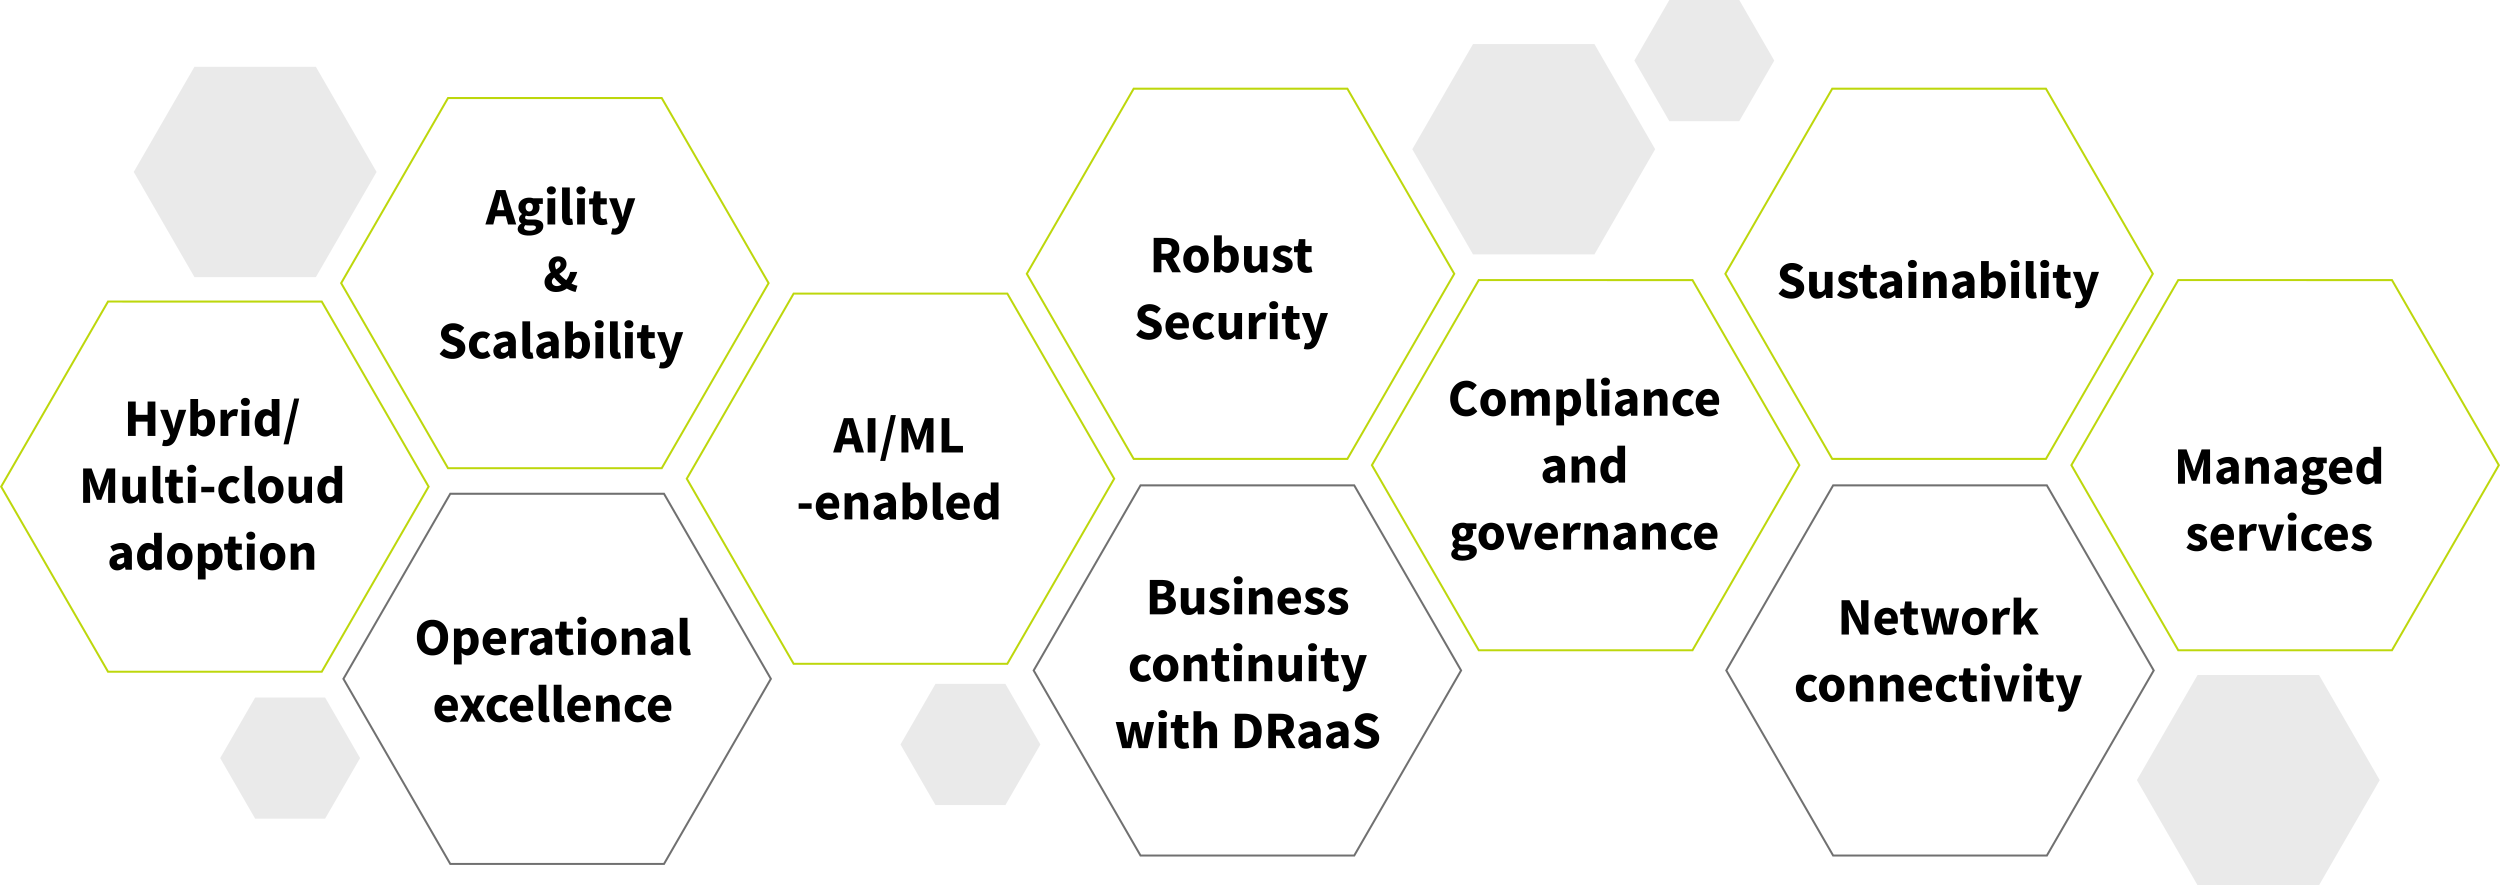 <?xml version="1.0" encoding="UTF-8"?> <svg xmlns="http://www.w3.org/2000/svg" width="1233.018" height="436.629" viewBox="0 0 1233.018 436.629"><g id="Hyperscale_Data_Centers_Infographic" data-name="Hyperscale Data Centers Infographic" transform="translate(-4694.369 -12014.623)"><path id="Path_26152" data-name="Path 26152" d="M134.578,270.73l-29.943-51.865L134.578,167h59.888l29.944,51.864L194.466,270.73Z" transform="translate(4655.692 11880.561)" fill="#eaeaea"></path><path id="Path_26153" data-name="Path 26153" d="M585.434,262.72l-29.943-51.865,29.943-51.864h59.888l29.946,51.864L645.322,262.72Z" transform="translate(4835.433 11877.367)" fill="#eaeaea"></path><path id="Path_26457" data-name="Path 26457" d="M585.434,262.72l-29.943-51.865,29.943-51.864h59.888l29.946,51.864L645.322,262.72Z" transform="translate(5192.801 12188.532)" fill="#eaeaea"></path><path id="Path_26154" data-name="Path 26154" d="M651.04,203.212l-17.251-29.881,17.251-29.88h34.5l17.253,29.88-17.253,29.881Z" transform="translate(4866.647 11871.172)" fill="#eaeaea"></path><path id="Path_26458" data-name="Path 26458" d="M651.04,203.212l-17.251-29.881,17.251-29.88h34.5l17.253,29.88-17.253,29.881Z" transform="translate(4504.707 12208.476)" fill="#eaeaea"></path><path id="Path_26148" data-name="Path 26148" d="M152.37,449.174l-17.251-29.881,17.251-29.88h34.5l17.253,29.88-17.253,29.881Z" transform="translate(4667.844 11969.228)" fill="#eaeaea"></path><path id="Path_26149" data-name="Path 26149" d="M110.686,432.358l-52.7-91.285,52.7-91.285H216.092L268.8,341.073l-52.706,91.285Z" transform="translate(4636.963 11913.564)" fill="none" stroke="#bdd70c" stroke-width="1"></path><path id="Path_26150" data-name="Path 26150" d="M230.481,360.594l-52.7-91.285,52.7-91.285H335.887l52.706,91.285-52.706,91.285Z" transform="translate(4684.852 11884.955)" fill="none" stroke="#bdd70c" stroke-width="1"></path><path id="Path_26146" data-name="Path 26146" d="M352.354,429.561l-52.7-91.287,52.7-91.285h105.4l52.706,91.285-52.706,91.287Z" transform="translate(4733.438 11912.448)" fill="none" stroke="#bdd70c" stroke-width="1"></path><path id="Path_26151" data-name="Path 26151" d="M472.262,357.306l-52.7-91.285,52.7-91.287H577.668l52.706,91.287-52.706,91.285Z" transform="translate(4781.241 11883.644)" fill="none" stroke="#bdd70c" stroke-width="1"></path><path id="Path_26455" data-name="Path 26455" d="M472.262,357.306l-52.7-91.285,52.7-91.287H577.668l52.706,91.287-52.706,91.285Z" transform="translate(5125.777 11883.644)" fill="none" stroke="#bdd70c" stroke-width="1"></path><path id="Path_26147" data-name="Path 26147" d="M593.994,424.789l-52.7-91.287,52.7-91.285H699.4L752.106,333.5,699.4,424.789Z" transform="translate(4829.714 11910.546)" fill="none" stroke="#bdd70c" stroke-width="1"></path><path id="Path_26456" data-name="Path 26456" d="M593.994,424.789l-52.7-91.287,52.7-91.285H699.4L752.106,333.5,699.4,424.789Z" transform="translate(5174.704 11910.546)" fill="none" stroke="#bdd70c" stroke-width="1"></path><g id="Group_56468" data-name="Group 56468" transform="translate(5204.185 12254.016)"><path id="Path_26141" data-name="Path 26141" d="M474.6,497.179l-52.7-91.285,52.7-91.285h105.4l52.706,91.285-52.706,91.285Z" transform="translate(-421.899 -314.609)" fill="none" stroke="#707070" stroke-width="1"></path></g><g id="Group_56660" data-name="Group 56660" transform="translate(5545.79 12254.016)"><path id="Path_26141-2" data-name="Path 26141" d="M474.6,497.179l-52.7-91.285,52.7-91.285h105.4l52.706,91.285-52.706,91.285Z" transform="translate(-421.899 -314.609)" fill="none" stroke="#707070" stroke-width="1"></path></g><g id="Group_56469" data-name="Group 56469" transform="translate(4863.749 12258.152)"><path id="Path_26145" data-name="Path 26145" d="M231.479,500.139l-52.7-91.287,52.7-91.285H336.885l52.706,91.285-52.706,91.287Z" transform="translate(-178.777 -317.567)" fill="rgba(0,0,0,0)" stroke="#707070" stroke-width="1"></path></g><path id="Path_26459" data-name="Path 26459" d="M0,0H157.83V51.481H0Z" transform="translate(4890.372 12350.746)" fill="none"></path><path id="Path_26460" data-name="Path 26460" d="M-26.429-8.58l-.416,1.56h3.614l-.39-1.56q-.364-1.274-.7-2.7T-25-14.04h-.1q-.312,1.352-.637,2.769T-26.429-8.58ZM-32.565,0l5.3-16.952h4.6L-17.355,0h-4.056l-1.04-4.03h-5.174L-28.665,0Zm17.056,0V-16.952h3.822V0Zm6.162,4.16,5.226-22.62h2.5L-6.851,4.16ZM1.131,0V-16.952H5.317l2.73,7.54q.26.754.494,1.547t.494,1.573h.1q.26-.78.481-1.573T10.1-9.412l2.678-7.54h4.16V0H13.455V-6.214q0-.624.052-1.378t.13-1.521q.078-.767.156-1.508t.156-1.365h-.1l-1.378,4.03L10.049-1.482H7.943L5.525-7.956l-1.352-4.03h-.1q.078.624.156,1.365t.156,1.508q.078.767.13,1.521t.052,1.378V0ZM20.943,0V-16.952h3.822V-3.224h6.708V0ZM-49.569,27.774v-2.7h6.4v2.7Zm14.976,5.538a7.179,7.179,0,0,1-2.574-.455,5.932,5.932,0,0,1-2.08-1.326,6.064,6.064,0,0,1-1.378-2.119,7.727,7.727,0,0,1-.494-2.86,7.336,7.336,0,0,1,.52-2.821A6.675,6.675,0,0,1-39.234,21.6,5.933,5.933,0,0,1-37.3,20.26a5.686,5.686,0,0,1,2.262-.468,5.752,5.752,0,0,1,2.4.468,4.75,4.75,0,0,1,1.716,1.3,5.511,5.511,0,0,1,1.027,1.963,8.547,8.547,0,0,1,.338,2.457,8.955,8.955,0,0,1-.052.988q-.052.468-.1.7h-7.722a3.157,3.157,0,0,0,1.157,2.067,3.593,3.593,0,0,0,2.2.663,5.308,5.308,0,0,0,2.782-.858l1.274,2.314a8.47,8.47,0,0,1-2.2,1.066A7.72,7.72,0,0,1-34.593,33.312Zm-2.86-8.164H-32.8a2.926,2.926,0,0,0-.494-1.768,1.924,1.924,0,0,0-1.664-.676,2.365,2.365,0,0,0-1.6.6A3.005,3.005,0,0,0-37.453,25.148ZM-26.9,33V20.1h3.12l.26,1.638h.1a10.4,10.4,0,0,1,1.82-1.365,4.457,4.457,0,0,1,2.314-.585,3.444,3.444,0,0,1,3.055,1.378,6.664,6.664,0,0,1,.949,3.822V33H-19.1V25.486a3.486,3.486,0,0,0-.377-1.924,1.392,1.392,0,0,0-1.209-.52,2.307,2.307,0,0,0-1.248.325,7.306,7.306,0,0,0-1.144.923V33Zm18.122.312a4.107,4.107,0,0,1-1.6-.3,3.425,3.425,0,0,1-1.209-.832,3.851,3.851,0,0,1-.767-1.235,4.2,4.2,0,0,1-.273-1.534,3.611,3.611,0,0,1,1.716-3.172,12.656,12.656,0,0,1,5.538-1.534,2.174,2.174,0,0,0-.507-1.365A1.961,1.961,0,0,0-7.4,22.834a4.606,4.606,0,0,0-1.651.312A12,12,0,0,0-10.8,24l-1.378-2.522A13.519,13.519,0,0,1-9.568,20.26a8.877,8.877,0,0,1,2.9-.468A4.937,4.937,0,0,1-2.86,21.209a6.318,6.318,0,0,1,1.313,4.407V33h-3.12l-.26-1.326h-.1a8.252,8.252,0,0,1-1.742,1.183A4.413,4.413,0,0,1-8.775,33.312Zm1.3-2.964a2.1,2.1,0,0,0,1.118-.286,5.465,5.465,0,0,0,.988-.806V26.994a6.922,6.922,0,0,0-2.808.832,1.571,1.571,0,0,0-.78,1.3,1.074,1.074,0,0,0,.4.923A1.77,1.77,0,0,0-7.475,30.348ZM8.437,33.312a3.887,3.887,0,0,1-1.729-.429,5.464,5.464,0,0,1-1.625-1.261h-.1L4.667,33H1.677V14.774H5.5v4.472l-.1,1.976A6,6,0,0,1,7.02,20.169,4.443,4.443,0,0,1,8.8,19.792a4.549,4.549,0,0,1,3.705,1.781,6,6,0,0,1,1.014,2.054,9.637,9.637,0,0,1,.351,2.691,8.946,8.946,0,0,1-.455,2.964,6.792,6.792,0,0,1-1.222,2.2,5.311,5.311,0,0,1-1.742,1.365A4.605,4.605,0,0,1,8.437,33.312Zm-.884-3.12a2.088,2.088,0,0,0,1.69-.9,4.734,4.734,0,0,0,.7-2.9q0-3.484-2.236-3.484a3.03,3.03,0,0,0-2.21,1.17V29.36a3.12,3.12,0,0,0,1.04.65A3.06,3.06,0,0,0,7.553,30.192Zm12.532,3.12A3.96,3.96,0,0,1,18.421,33a2.688,2.688,0,0,1-1.079-.871,3.7,3.7,0,0,1-.585-1.352A7.984,7.984,0,0,1,16.575,29V14.774H20.4V29.152a1.212,1.212,0,0,0,.221.832.633.633,0,0,0,.455.234h.221a.836.836,0,0,0,.247-.052L22.009,33a4.061,4.061,0,0,1-.793.221A6.156,6.156,0,0,1,20.085,33.312Zm9.7,0a7.179,7.179,0,0,1-2.574-.455,5.932,5.932,0,0,1-2.08-1.326,6.063,6.063,0,0,1-1.378-2.119,7.727,7.727,0,0,1-.494-2.86,7.336,7.336,0,0,1,.52-2.821A6.675,6.675,0,0,1,25.142,21.6a5.933,5.933,0,0,1,1.937-1.339,5.686,5.686,0,0,1,2.262-.468,5.752,5.752,0,0,1,2.4.468,4.75,4.75,0,0,1,1.716,1.3,5.512,5.512,0,0,1,1.027,1.963,8.547,8.547,0,0,1,.338,2.457,8.955,8.955,0,0,1-.052.988q-.052.468-.1.7H26.949a3.157,3.157,0,0,0,1.157,2.067,3.593,3.593,0,0,0,2.2.663,5.308,5.308,0,0,0,2.782-.858l1.274,2.314a8.47,8.47,0,0,1-2.2,1.066A7.72,7.72,0,0,1,29.783,33.312Zm-2.86-8.164h4.654a2.926,2.926,0,0,0-.494-1.768,1.924,1.924,0,0,0-1.664-.676,2.365,2.365,0,0,0-1.6.6A3.005,3.005,0,0,0,26.923,25.148Zm15.158,8.164a4.952,4.952,0,0,1-2.171-.468A4.685,4.685,0,0,1,38.246,31.5a6.323,6.323,0,0,1-1.066-2.119,9.8,9.8,0,0,1-.377-2.834,8.238,8.238,0,0,1,.455-2.834,6.859,6.859,0,0,1,1.2-2.119A5.188,5.188,0,0,1,40.17,20.26a4.551,4.551,0,0,1,1.989-.468,3.885,3.885,0,0,1,1.794.364,6.367,6.367,0,0,1,1.378.988l-.156-1.976V14.774H49V33h-3.12l-.26-1.274h-.1a6.046,6.046,0,0,1-1.586,1.131A4.088,4.088,0,0,1,42.081,33.312Zm.988-3.12a2.442,2.442,0,0,0,1.131-.26,2.87,2.87,0,0,0,.975-.91V23.744a3.049,3.049,0,0,0-1.066-.65,3.36,3.36,0,0,0-1.066-.182,2.041,2.041,0,0,0-1.612.871,4.3,4.3,0,0,0-.7,2.717,5.034,5.034,0,0,0,.611,2.808A1.979,1.979,0,0,0,43.069,30.192Z" transform="translate(5137.833 12237.791)"></path><path id="Path_26461" data-name="Path 26461" d="M-31.057-8.58l-.416,1.56h3.614l-.39-1.56q-.364-1.274-.7-2.7t-.676-2.756h-.1q-.312,1.352-.637,2.769T-31.057-8.58ZM-37.193,0l5.3-16.952h4.6L-21.983,0h-4.056l-1.04-4.03h-5.174L-33.293,0Zm21.346,5.486a10.811,10.811,0,0,1-2.119-.2,6.34,6.34,0,0,1-1.716-.585,3.079,3.079,0,0,1-1.157-1.014,2.609,2.609,0,0,1-.416-1.482,3.016,3.016,0,0,1,1.846-2.6v-.1a2.892,2.892,0,0,1-.858-.858A2.39,2.39,0,0,1-20.6-2.678a2.411,2.411,0,0,1,.416-1.339A3.975,3.975,0,0,1-19.149-5.1v-.1a4.359,4.359,0,0,1-1.209-1.339,3.782,3.782,0,0,1-.533-2.015,4.455,4.455,0,0,1,.442-2.041,4.318,4.318,0,0,1,1.183-1.456,5.032,5.032,0,0,1,1.7-.871,6.988,6.988,0,0,1,2-.286,5.851,5.851,0,0,1,2,.312h4.706v2.782h-2.054a2.594,2.594,0,0,1,.3.728,3.751,3.751,0,0,1,.117.962,4.465,4.465,0,0,1-.39,1.937A3.681,3.681,0,0,1-11.96-5.135a4.674,4.674,0,0,1-1.612.793,7.31,7.31,0,0,1-1.989.26,5.071,5.071,0,0,1-1.56-.26,1.3,1.3,0,0,0-.364.416,1.226,1.226,0,0,0-.1.546.774.774,0,0,0,.429.728,3.466,3.466,0,0,0,1.521.234h2.08a7.1,7.1,0,0,1,3.653.767A2.709,2.709,0,0,1-8.645.858a3.546,3.546,0,0,1-.507,1.859,4.53,4.53,0,0,1-1.443,1.456,7.737,7.737,0,0,1-2.262.962A11.7,11.7,0,0,1-15.847,5.486ZM-15.561-6.4A1.669,1.669,0,0,0-14.3-6.929a2.283,2.283,0,0,0,.507-1.625A2.161,2.161,0,0,0-14.3-10.1a1.669,1.669,0,0,0-1.261-.533,1.69,1.69,0,0,0-1.261.52,2.152,2.152,0,0,0-.507,1.56,2.283,2.283,0,0,0,.507,1.625A1.669,1.669,0,0,0-15.561-6.4Zm.312,9.49a4.417,4.417,0,0,0,2.132-.455,1.317,1.317,0,0,0,.832-1.131A.791.791,0,0,0-12.792.7,4.033,4.033,0,0,0-14.261.494h-1.326q-.676,0-1.092-.039a4.928,4.928,0,0,1-.728-.117,1.747,1.747,0,0,0-.7,1.274,1.191,1.191,0,0,0,.78,1.1A4.824,4.824,0,0,0-15.249,3.094ZM-6.565,0V-12.9h3.822V0Zm1.9-14.794a2.288,2.288,0,0,1-1.586-.559A1.848,1.848,0,0,1-6.877-16.8a1.809,1.809,0,0,1,.624-1.43,2.321,2.321,0,0,1,1.586-.546,2.309,2.309,0,0,1,1.6.546,1.827,1.827,0,0,1,.611,1.43,1.867,1.867,0,0,1-.611,1.443A2.276,2.276,0,0,1-4.667-14.794ZM4.121.312A3.96,3.96,0,0,1,2.457,0,2.688,2.688,0,0,1,1.378-.871,3.7,3.7,0,0,1,.793-2.223,7.984,7.984,0,0,1,.611-4V-18.226H4.433V-3.848a1.212,1.212,0,0,0,.221.832.633.633,0,0,0,.455.234H5.33a.836.836,0,0,0,.247-.052L6.045,0a4.061,4.061,0,0,1-.793.221A6.156,6.156,0,0,1,4.121.312ZM8.047,0V-12.9h3.822V0Zm1.9-14.794a2.288,2.288,0,0,1-1.586-.559A1.848,1.848,0,0,1,7.735-16.8a1.809,1.809,0,0,1,.624-1.43,2.321,2.321,0,0,1,1.586-.546,2.309,2.309,0,0,1,1.6.546,1.827,1.827,0,0,1,.611,1.43,1.867,1.867,0,0,1-.611,1.443A2.276,2.276,0,0,1,9.945-14.794ZM20.189.312a5.147,5.147,0,0,1-2.041-.364A3.574,3.574,0,0,1,16.77-1.066a4.126,4.126,0,0,1-.78-1.573,7.888,7.888,0,0,1-.247-2.041V-9.906H13.975V-12.74l1.976-.156.442-3.432h3.172V-12.9h3.094v2.99H19.565v5.174a2.244,2.244,0,0,0,.455,1.573,1.586,1.586,0,0,0,1.209.481,2.724,2.724,0,0,0,.637-.078,4.249,4.249,0,0,0,.585-.182l.6,2.782q-.52.156-1.222.312A7.616,7.616,0,0,1,20.189.312Zm6.422,4.732A6.705,6.705,0,0,1,25.6,4.979a4.971,4.971,0,0,1-.806-.195l.676-2.912q.182.052.416.1a2.041,2.041,0,0,0,.442.052,2.141,2.141,0,0,0,1.482-.468,2.86,2.86,0,0,0,.78-1.222l.182-.676L23.8-12.9h3.848L29.5-7.358q.286.884.52,1.794t.494,1.872h.1q.208-.91.429-1.833T31.5-7.358l1.56-5.538h3.666L32.253.13a17.4,17.4,0,0,1-.975,2.145,5.971,5.971,0,0,1-1.17,1.534,4.509,4.509,0,0,1-1.508.923A5.739,5.739,0,0,1,26.611,5.044ZM-2.379,33.312a6.978,6.978,0,0,1-2.431-.39,5.24,5.24,0,0,1-1.768-1.053,4.374,4.374,0,0,1-1.079-1.534,4.772,4.772,0,0,1-.364-1.859,4.876,4.876,0,0,1,.247-1.6A4.67,4.67,0,0,1-7.1,25.59a6.223,6.223,0,0,1,.988-1.04,10.554,10.554,0,0,1,1.183-.858,9.733,9.733,0,0,1-.767-1.807,5.853,5.853,0,0,1-.273-1.7,4.545,4.545,0,0,1,.325-1.716,4.308,4.308,0,0,1,.923-1.417,4.3,4.3,0,0,1,1.443-.962,4.941,4.941,0,0,1,1.911-.351,4.29,4.29,0,0,1,3.042,1.04A3.649,3.649,0,0,1,2.8,19.584,3.781,3.781,0,0,1,2.5,21.1a4.94,4.94,0,0,1-.806,1.274A7.975,7.975,0,0,1,.546,23.458q-.637.494-1.287.936a20.112,20.112,0,0,0,1.6,1.625,20.592,20.592,0,0,0,1.807,1.469,10.347,10.347,0,0,0,1.144-1.846,11.881,11.881,0,0,0,.806-2.21H8.1a19.817,19.817,0,0,1-1.157,2.977,17.117,17.117,0,0,1-1.677,2.743,13.76,13.76,0,0,0,1.547.689,7.456,7.456,0,0,0,1.391.377l-.91,3.094a11.75,11.75,0,0,1-2.158-.65A18.071,18.071,0,0,1,2.951,31.6a8.968,8.968,0,0,1-2.4,1.261A8.891,8.891,0,0,1-2.379,33.312Zm-.442-13.156a3.728,3.728,0,0,0,.143.988,5.713,5.713,0,0,0,.4,1.04A8.613,8.613,0,0,0-.741,21.04a1.941,1.941,0,0,0,.624-1.456A1.513,1.513,0,0,0-.4,18.622a1.055,1.055,0,0,0-.884-.364,1.392,1.392,0,0,0-1.092.507A2.045,2.045,0,0,0-2.821,20.156ZM-1.885,30.4a3.954,3.954,0,0,0,2.132-.676,24.941,24.941,0,0,1-1.872-1.69,22.826,22.826,0,0,1-1.638-1.82,4.144,4.144,0,0,0-.832.936,2,2,0,0,0-.312,1.092,1.967,1.967,0,0,0,.689,1.56A2.7,2.7,0,0,0-1.885,30.4ZM-53.508,66.312a9.491,9.491,0,0,1-3.315-.611,8.656,8.656,0,0,1-2.951-1.833l2.184-2.626a8.257,8.257,0,0,0,2.015,1.274,5.293,5.293,0,0,0,2.171.494,2.945,2.945,0,0,0,1.781-.442,1.42,1.42,0,0,0,.585-1.2,1.3,1.3,0,0,0-.169-.676,1.612,1.612,0,0,0-.494-.507,4.64,4.64,0,0,0-.78-.416l-1-.429-2.21-.936a6.583,6.583,0,0,1-1.261-.676,5.569,5.569,0,0,1-1.092-.975,4.405,4.405,0,0,1-.767-1.3A4.629,4.629,0,0,1-59.1,53.78a4.488,4.488,0,0,1,.442-1.963,4.874,4.874,0,0,1,1.248-1.612A5.958,5.958,0,0,1-55.5,49.126a7.26,7.26,0,0,1,2.431-.39,7.878,7.878,0,0,1,2.925.572,7.407,7.407,0,0,1,2.535,1.664l-1.95,2.418a7.379,7.379,0,0,0-1.664-1,4.7,4.7,0,0,0-1.846-.351,2.729,2.729,0,0,0-1.573.4,1.3,1.3,0,0,0-.585,1.131,1.111,1.111,0,0,0,.195.663,1.905,1.905,0,0,0,.546.494,5.535,5.535,0,0,0,.819.416q.468.2,1.014.429l2.184.884a5.967,5.967,0,0,1,2.457,1.716,4.4,4.4,0,0,1,.9,2.886,4.835,4.835,0,0,1-.429,2.015,4.837,4.837,0,0,1-1.248,1.664A6.218,6.218,0,0,1-50.8,65.883,7.974,7.974,0,0,1-53.508,66.312Zm14.586,0a6.8,6.8,0,0,1-2.509-.455,5.836,5.836,0,0,1-2.015-1.313A6.094,6.094,0,0,1-44.8,62.425a7.83,7.83,0,0,1-.494-2.873,7.167,7.167,0,0,1,.546-2.873,6.227,6.227,0,0,1,1.469-2.119,6.389,6.389,0,0,1,2.145-1.313,7.243,7.243,0,0,1,2.548-.455,5.4,5.4,0,0,1,2.119.39,6.677,6.677,0,0,1,1.651.988l-1.794,2.47a2.784,2.784,0,0,0-1.742-.754,2.7,2.7,0,0,0-2.21.988,4.113,4.113,0,0,0-.806,2.678,4.068,4.068,0,0,0,.819,2.678,2.572,2.572,0,0,0,2.067.988,2.828,2.828,0,0,0,1.209-.273,6.224,6.224,0,0,0,1.1-.663l1.508,2.5a5.84,5.84,0,0,1-2.08,1.183A7.27,7.27,0,0,1-38.922,66.312Zm9.516,0a4.107,4.107,0,0,1-1.6-.3,3.425,3.425,0,0,1-1.209-.832,3.851,3.851,0,0,1-.767-1.235,4.2,4.2,0,0,1-.273-1.534,3.611,3.611,0,0,1,1.716-3.172A12.656,12.656,0,0,1-26,57.706a2.174,2.174,0,0,0-.507-1.365,1.961,1.961,0,0,0-1.521-.507,4.606,4.606,0,0,0-1.651.312A12,12,0,0,0-31.434,57l-1.378-2.522A13.519,13.519,0,0,1-30.2,53.26a8.877,8.877,0,0,1,2.9-.468,4.937,4.937,0,0,1,3.809,1.417,6.318,6.318,0,0,1,1.313,4.407V66H-25.3l-.26-1.326h-.1A8.252,8.252,0,0,1-27.4,65.857,4.413,4.413,0,0,1-29.406,66.312Zm1.3-2.964a2.1,2.1,0,0,0,1.118-.286A5.465,5.465,0,0,0-26,62.256V59.994a6.922,6.922,0,0,0-2.808.832,1.571,1.571,0,0,0-.78,1.3,1.074,1.074,0,0,0,.4.923A1.77,1.77,0,0,0-28.106,63.348Zm12.662,2.964A3.96,3.96,0,0,1-17.108,66a2.688,2.688,0,0,1-1.079-.871,3.7,3.7,0,0,1-.585-1.352A7.984,7.984,0,0,1-18.954,62V47.774h3.822V62.152a1.212,1.212,0,0,0,.221.832.633.633,0,0,0,.455.234h.221a.836.836,0,0,0,.247-.052L-13.52,66a4.062,4.062,0,0,1-.793.221A6.157,6.157,0,0,1-15.444,66.312Zm7.176,0a4.107,4.107,0,0,1-1.6-.3,3.425,3.425,0,0,1-1.209-.832,3.851,3.851,0,0,1-.767-1.235,4.2,4.2,0,0,1-.273-1.534A3.611,3.611,0,0,1-10.4,59.24a12.656,12.656,0,0,1,5.538-1.534,2.174,2.174,0,0,0-.507-1.365,1.961,1.961,0,0,0-1.521-.507,4.606,4.606,0,0,0-1.651.312A12,12,0,0,0-10.3,57l-1.378-2.522A13.519,13.519,0,0,1-9.061,53.26a8.877,8.877,0,0,1,2.9-.468,4.937,4.937,0,0,1,3.809,1.417A6.318,6.318,0,0,1-1.04,58.616V66H-4.16l-.26-1.326h-.1a8.252,8.252,0,0,1-1.742,1.183A4.413,4.413,0,0,1-8.268,66.312Zm1.3-2.964a2.1,2.1,0,0,0,1.118-.286,5.465,5.465,0,0,0,.988-.806V59.994a6.922,6.922,0,0,0-2.808.832,1.571,1.571,0,0,0-.78,1.3,1.074,1.074,0,0,0,.4.923A1.77,1.77,0,0,0-6.968,63.348ZM8.944,66.312a3.887,3.887,0,0,1-1.729-.429A5.464,5.464,0,0,1,5.59,64.622h-.1L5.174,66H2.184V47.774H6.006v4.472l-.1,1.976a6,6,0,0,1,1.625-1.053,4.443,4.443,0,0,1,1.781-.377,4.549,4.549,0,0,1,3.705,1.781,6,6,0,0,1,1.014,2.054,9.637,9.637,0,0,1,.351,2.691,8.946,8.946,0,0,1-.455,2.964,6.792,6.792,0,0,1-1.222,2.2,5.311,5.311,0,0,1-1.742,1.365A4.605,4.605,0,0,1,8.944,66.312Zm-.884-3.12a2.088,2.088,0,0,0,1.69-.9,4.734,4.734,0,0,0,.7-2.9q0-3.484-2.236-3.484a3.03,3.03,0,0,0-2.21,1.17V62.36a3.12,3.12,0,0,0,1.04.65A3.06,3.06,0,0,0,8.06,63.192ZM17.082,66V53.1H20.9V66Zm1.9-14.794a2.287,2.287,0,0,1-1.586-.559A1.848,1.848,0,0,1,16.77,49.2a1.809,1.809,0,0,1,.624-1.43,2.321,2.321,0,0,1,1.586-.546,2.309,2.309,0,0,1,1.6.546,1.827,1.827,0,0,1,.611,1.43,1.867,1.867,0,0,1-.611,1.443A2.276,2.276,0,0,1,18.98,51.206Zm8.788,15.106A3.96,3.96,0,0,1,26.1,66a2.688,2.688,0,0,1-1.079-.871,3.7,3.7,0,0,1-.585-1.352A7.984,7.984,0,0,1,24.258,62V47.774H28.08V62.152a1.212,1.212,0,0,0,.221.832.633.633,0,0,0,.455.234h.221a.836.836,0,0,0,.247-.052L29.692,66a4.062,4.062,0,0,1-.793.221A6.157,6.157,0,0,1,27.768,66.312ZM31.694,66V53.1h3.822V66Zm1.9-14.794a2.287,2.287,0,0,1-1.586-.559,1.848,1.848,0,0,1-.624-1.443,1.809,1.809,0,0,1,.624-1.43,2.6,2.6,0,0,1,3.185,0A1.827,1.827,0,0,1,35.8,49.2a1.867,1.867,0,0,1-.611,1.443A2.276,2.276,0,0,1,33.592,51.206ZM43.836,66.312a5.147,5.147,0,0,1-2.041-.364,3.574,3.574,0,0,1-1.378-1.014,4.126,4.126,0,0,1-.78-1.573,7.888,7.888,0,0,1-.247-2.041V56.094H37.622V53.26L39.6,53.1l.442-3.432h3.172V53.1h3.094v2.99H43.212v5.174a2.244,2.244,0,0,0,.455,1.573,1.586,1.586,0,0,0,1.209.481,2.724,2.724,0,0,0,.637-.078,4.249,4.249,0,0,0,.585-.182l.6,2.782q-.52.156-1.222.312A7.616,7.616,0,0,1,43.836,66.312Zm6.422,4.732a6.706,6.706,0,0,1-1.014-.065,4.97,4.97,0,0,1-.806-.2l.676-2.912q.182.052.416.1a2.041,2.041,0,0,0,.442.052,2.141,2.141,0,0,0,1.482-.468,2.86,2.86,0,0,0,.78-1.222l.182-.676L47.45,53.1H51.3l1.846,5.538q.286.884.52,1.794t.494,1.872h.1q.208-.91.429-1.833t.455-1.833l1.56-5.538h3.666L55.9,66.13a17.4,17.4,0,0,1-.975,2.145,5.971,5.971,0,0,1-1.17,1.534,4.509,4.509,0,0,1-1.508.923A5.739,5.739,0,0,1,50.258,71.044Z" transform="translate(4970.961 12125.318)"></path><path id="Path_26462" data-name="Path 26462" d="M-38.363,0V-16.952h6.11a11.8,11.8,0,0,1,2.535.26,5.772,5.772,0,0,1,2.067.871,4.345,4.345,0,0,1,1.4,1.625,5.491,5.491,0,0,1,.52,2.522,5.381,5.381,0,0,1-.819,3.081,5,5,0,0,1-2.2,1.807L-24.9,0h-4.29l-3.25-6.11h-2.106V0Zm3.822-9.152h1.976a3.6,3.6,0,0,0,2.3-.637,2.274,2.274,0,0,0,.793-1.885,1.887,1.887,0,0,0-.793-1.742,4.386,4.386,0,0,0-2.3-.494h-1.976ZM-17.459.312a6.346,6.346,0,0,1-2.366-.455A6,6,0,0,1-21.84-1.456a6.3,6.3,0,0,1-1.391-2.119,7.481,7.481,0,0,1-.52-2.873,7.481,7.481,0,0,1,.52-2.873A6.3,6.3,0,0,1-21.84-11.44a6,6,0,0,1,2.015-1.313,6.346,6.346,0,0,1,2.366-.455,6.247,6.247,0,0,1,2.353.455,6.036,6.036,0,0,1,2,1.313,6.3,6.3,0,0,1,1.391,2.119,7.481,7.481,0,0,1,.52,2.873,7.481,7.481,0,0,1-.52,2.873A6.3,6.3,0,0,1-13.1-1.456a6.036,6.036,0,0,1-2,1.313A6.247,6.247,0,0,1-17.459.312Zm0-3.094a1.939,1.939,0,0,0,1.768-.988,5.152,5.152,0,0,0,.6-2.678,5.152,5.152,0,0,0-.6-2.678,1.939,1.939,0,0,0-1.768-.988,1.932,1.932,0,0,0-1.781.988,5.246,5.246,0,0,0-.585,2.678A5.246,5.246,0,0,0-19.24-3.77,1.932,1.932,0,0,0-17.459-2.782ZM-1.807.312A3.887,3.887,0,0,1-3.536-.117,5.464,5.464,0,0,1-5.161-1.378h-.1L-5.577,0h-2.99V-18.226h3.822v4.472l-.1,1.976a6,6,0,0,1,1.625-1.053,4.443,4.443,0,0,1,1.781-.377,4.644,4.644,0,0,1,2.106.468,4.665,4.665,0,0,1,1.6,1.313A6,6,0,0,1,3.276-9.373a9.637,9.637,0,0,1,.351,2.691,8.946,8.946,0,0,1-.455,2.964,6.792,6.792,0,0,1-1.222,2.2A5.311,5.311,0,0,1,.208-.156,4.605,4.605,0,0,1-1.807.312Zm-.884-3.12A2.088,2.088,0,0,0-1-3.705,4.734,4.734,0,0,0-.3-6.6q0-3.484-2.236-3.484a3.03,3.03,0,0,0-2.21,1.17V-3.64a3.12,3.12,0,0,0,1.04.65A3.06,3.06,0,0,0-2.691-2.808Zm12.9,3.12A3.444,3.444,0,0,1,7.15-1.066,6.664,6.664,0,0,1,6.2-4.888V-12.9h3.822v7.514a3.39,3.39,0,0,0,.39,1.924,1.428,1.428,0,0,0,1.222.52,2.114,2.114,0,0,0,1.222-.338,4.924,4.924,0,0,0,1.066-1.092V-12.9h3.822V0h-3.12l-.286-1.794h-.078A6.985,6.985,0,0,1,12.48-.247,4.405,4.405,0,0,1,10.205.312Zm14.69,0a7.523,7.523,0,0,1-2.613-.494,8.058,8.058,0,0,1-2.327-1.3l1.716-2.392a7.78,7.78,0,0,0,1.69,1.014A4.2,4.2,0,0,0,25-2.522a2.138,2.138,0,0,0,1.248-.286.941.941,0,0,0,.39-.806.816.816,0,0,0-.221-.559,2.255,2.255,0,0,0-.6-.455,5.89,5.89,0,0,0-.845-.377q-.468-.169-.962-.377a12.187,12.187,0,0,1-1.2-.546A5.058,5.058,0,0,1,21.723-6.7a3.762,3.762,0,0,1-.806-1.066,3.075,3.075,0,0,1-.312-1.417,3.833,3.833,0,0,1,.351-1.638,3.5,3.5,0,0,1,1-1.274,4.937,4.937,0,0,1,1.56-.819,6.473,6.473,0,0,1,2.028-.3,6.241,6.241,0,0,1,2.6.507A10.4,10.4,0,0,1,30.1-11.57L28.379-9.282A6.758,6.758,0,0,0,27-10.088a3.446,3.446,0,0,0-1.352-.286q-1.456,0-1.456,1.014a.75.75,0,0,0,.208.533,2.065,2.065,0,0,0,.559.4,7.218,7.218,0,0,0,.806.351l.949.351q.624.234,1.235.533a5.114,5.114,0,0,1,1.118.741,3.392,3.392,0,0,1,.819,1.079A3.426,3.426,0,0,1,30.2-3.848a3.958,3.958,0,0,1-.338,1.638A3.606,3.606,0,0,1,28.847-.9a5.063,5.063,0,0,1-1.664.884A7.325,7.325,0,0,1,24.9.312Zm12.168,0a5.147,5.147,0,0,1-2.041-.364,3.574,3.574,0,0,1-1.378-1.014,4.126,4.126,0,0,1-.78-1.573,7.888,7.888,0,0,1-.247-2.041V-9.906H30.849V-12.74l1.976-.156.442-3.432h3.172V-12.9h3.094v2.99H36.439v5.174a2.244,2.244,0,0,0,.455,1.573,1.586,1.586,0,0,0,1.209.481,2.724,2.724,0,0,0,.637-.078,4.249,4.249,0,0,0,.585-.182l.6,2.782Q39.4,0,38.7.156A7.616,7.616,0,0,1,37.063.312Zm-77.818,33A9.491,9.491,0,0,1-44.07,32.7a8.656,8.656,0,0,1-2.951-1.833l2.184-2.626a8.257,8.257,0,0,0,2.015,1.274,5.293,5.293,0,0,0,2.171.494,2.945,2.945,0,0,0,1.781-.442,1.42,1.42,0,0,0,.585-1.2,1.3,1.3,0,0,0-.169-.676,1.612,1.612,0,0,0-.494-.507,4.64,4.64,0,0,0-.78-.416l-1-.429-2.21-.936a6.583,6.583,0,0,1-1.261-.676,5.569,5.569,0,0,1-1.092-.975,4.405,4.405,0,0,1-.767-1.3,4.629,4.629,0,0,1-.286-1.677,4.488,4.488,0,0,1,.442-1.963A4.874,4.874,0,0,1-44.655,17.2a5.958,5.958,0,0,1,1.911-1.079,7.26,7.26,0,0,1,2.431-.39,7.878,7.878,0,0,1,2.925.572,7.407,7.407,0,0,1,2.535,1.664L-36.8,20.39a7.379,7.379,0,0,0-1.664-1,4.7,4.7,0,0,0-1.846-.351,2.729,2.729,0,0,0-1.573.4,1.3,1.3,0,0,0-.585,1.131,1.111,1.111,0,0,0,.195.663,1.905,1.905,0,0,0,.546.494,5.535,5.535,0,0,0,.819.416q.468.195,1.014.429l2.184.884a5.967,5.967,0,0,1,2.457,1.716,4.4,4.4,0,0,1,.9,2.886,4.835,4.835,0,0,1-.429,2.015,4.838,4.838,0,0,1-1.248,1.664,6.218,6.218,0,0,1-2.015,1.144A7.974,7.974,0,0,1-40.755,33.312Zm14.742,0a7.179,7.179,0,0,1-2.574-.455,5.932,5.932,0,0,1-2.08-1.326,6.063,6.063,0,0,1-1.378-2.119,7.727,7.727,0,0,1-.494-2.86,7.336,7.336,0,0,1,.52-2.821A6.675,6.675,0,0,1-30.654,21.6a5.933,5.933,0,0,1,1.937-1.339,5.686,5.686,0,0,1,2.262-.468,5.752,5.752,0,0,1,2.4.468,4.75,4.75,0,0,1,1.716,1.3,5.511,5.511,0,0,1,1.027,1.963,8.547,8.547,0,0,1,.338,2.457,8.955,8.955,0,0,1-.052.988q-.052.468-.1.7h-7.722a3.157,3.157,0,0,0,1.157,2.067,3.593,3.593,0,0,0,2.2.663,5.308,5.308,0,0,0,2.782-.858l1.274,2.314a8.47,8.47,0,0,1-2.2,1.066A7.72,7.72,0,0,1-26.013,33.312Zm-2.86-8.164h4.654a2.926,2.926,0,0,0-.494-1.768,1.924,1.924,0,0,0-1.664-.676,2.365,2.365,0,0,0-1.6.6A3.005,3.005,0,0,0-28.873,25.148ZM-12.7,33.312a6.8,6.8,0,0,1-2.509-.455,5.836,5.836,0,0,1-2.015-1.313,6.094,6.094,0,0,1-1.352-2.119,7.83,7.83,0,0,1-.494-2.873,7.167,7.167,0,0,1,.546-2.873,6.227,6.227,0,0,1,1.469-2.119,6.389,6.389,0,0,1,2.145-1.313,7.243,7.243,0,0,1,2.548-.455,5.4,5.4,0,0,1,2.119.39,6.677,6.677,0,0,1,1.651.988l-1.794,2.47a2.784,2.784,0,0,0-1.742-.754,2.7,2.7,0,0,0-2.21.988,4.113,4.113,0,0,0-.806,2.678,4.068,4.068,0,0,0,.819,2.678,2.572,2.572,0,0,0,2.067.988,2.828,2.828,0,0,0,1.209-.273,6.224,6.224,0,0,0,1.105-.663l1.508,2.5a5.84,5.84,0,0,1-2.08,1.183A7.27,7.27,0,0,1-12.7,33.312Zm10.4,0a3.444,3.444,0,0,1-3.055-1.378,6.664,6.664,0,0,1-.949-3.822V20.1h3.822v7.514a3.39,3.39,0,0,0,.39,1.924,1.428,1.428,0,0,0,1.222.52,2.114,2.114,0,0,0,1.222-.338,4.924,4.924,0,0,0,1.066-1.092V20.1H5.239V33H2.119l-.286-1.794H1.755A6.985,6.985,0,0,1-.026,32.753,4.405,4.405,0,0,1-2.3,33.312ZM8.593,33V20.1h3.12l.26,2.262h.1a4.989,4.989,0,0,1,1.69-1.95,3.675,3.675,0,0,1,1.976-.624,5.077,5.077,0,0,1,.9.065,2.741,2.741,0,0,1,.637.195l-.624,3.3a6.167,6.167,0,0,0-.676-.156,4.48,4.48,0,0,0-.728-.052,2.788,2.788,0,0,0-1.521.52,3.764,3.764,0,0,0-1.313,1.846V33Zm10.348,0V20.1h3.822V33Zm1.9-14.794a2.287,2.287,0,0,1-1.586-.559,1.848,1.848,0,0,1-.624-1.443,1.809,1.809,0,0,1,.624-1.43,2.6,2.6,0,0,1,3.185,0,1.827,1.827,0,0,1,.611,1.43,1.867,1.867,0,0,1-.611,1.443A2.276,2.276,0,0,1,20.839,18.206ZM31.083,33.312a5.147,5.147,0,0,1-2.041-.364,3.574,3.574,0,0,1-1.378-1.014,4.126,4.126,0,0,1-.78-1.573,7.888,7.888,0,0,1-.247-2.041V23.094H24.869V20.26l1.976-.156.442-3.432h3.172V20.1h3.094v2.99H30.459v5.174a2.244,2.244,0,0,0,.455,1.573,1.586,1.586,0,0,0,1.209.481,2.724,2.724,0,0,0,.637-.078,4.249,4.249,0,0,0,.585-.182l.6,2.782q-.52.156-1.222.312A7.616,7.616,0,0,1,31.083,33.312Zm6.422,4.732a6.706,6.706,0,0,1-1.014-.065,4.97,4.97,0,0,1-.806-.195l.676-2.912q.182.052.416.1a2.041,2.041,0,0,0,.442.052A2.141,2.141,0,0,0,38.7,34.56a2.86,2.86,0,0,0,.78-1.222l.182-.676L34.7,20.1h3.848l1.846,5.538q.286.884.52,1.794t.494,1.872h.1q.208-.91.429-1.833t.455-1.833l1.56-5.538h3.666L43.147,33.13a17.4,17.4,0,0,1-.975,2.145A5.971,5.971,0,0,1,41,36.809a4.509,4.509,0,0,1-1.508.923A5.739,5.739,0,0,1,37.505,38.044Z" transform="translate(5301.726 12148.901)"></path><path id="Path_26463" data-name="Path 26463" d="M-72.475.312A9.491,9.491,0,0,1-75.79-.3a8.656,8.656,0,0,1-2.951-1.833l2.184-2.626a8.257,8.257,0,0,0,2.015,1.274,5.293,5.293,0,0,0,2.171.494,2.945,2.945,0,0,0,1.781-.442,1.42,1.42,0,0,0,.585-1.2,1.3,1.3,0,0,0-.169-.676,1.611,1.611,0,0,0-.494-.507,4.64,4.64,0,0,0-.78-.416l-1-.429-2.21-.936a6.583,6.583,0,0,1-1.261-.676,5.569,5.569,0,0,1-1.092-.975,4.4,4.4,0,0,1-.767-1.3,4.629,4.629,0,0,1-.286-1.677,4.488,4.488,0,0,1,.442-1.963A4.874,4.874,0,0,1-76.375-15.8a5.958,5.958,0,0,1,1.911-1.079,7.26,7.26,0,0,1,2.431-.39,7.878,7.878,0,0,1,2.925.572,7.407,7.407,0,0,1,2.535,1.664l-1.95,2.418a7.379,7.379,0,0,0-1.664-1,4.7,4.7,0,0,0-1.846-.351,2.729,2.729,0,0,0-1.573.4,1.3,1.3,0,0,0-.585,1.131,1.111,1.111,0,0,0,.195.663,1.9,1.9,0,0,0,.546.494,5.535,5.535,0,0,0,.819.416q.468.2,1.014.429l2.184.884a5.967,5.967,0,0,1,2.457,1.716,4.4,4.4,0,0,1,.9,2.886,4.835,4.835,0,0,1-.429,2.015,4.838,4.838,0,0,1-1.248,1.664A6.218,6.218,0,0,1-69.771-.117,7.974,7.974,0,0,1-72.475.312Zm12.844,0a3.444,3.444,0,0,1-3.055-1.378,6.664,6.664,0,0,1-.949-3.822V-12.9h3.822v7.514a3.39,3.39,0,0,0,.39,1.924,1.428,1.428,0,0,0,1.222.52,2.114,2.114,0,0,0,1.222-.338,4.924,4.924,0,0,0,1.066-1.092V-12.9h3.822V0h-3.12L-55.5-1.794h-.078A6.985,6.985,0,0,1-57.356-.247,4.405,4.405,0,0,1-59.631.312Zm14.69,0a7.523,7.523,0,0,1-2.613-.494,8.058,8.058,0,0,1-2.327-1.3l1.716-2.392a7.78,7.78,0,0,0,1.69,1.014,4.2,4.2,0,0,0,1.638.338,2.138,2.138,0,0,0,1.248-.286.941.941,0,0,0,.39-.806.816.816,0,0,0-.221-.559,2.255,2.255,0,0,0-.6-.455,5.89,5.89,0,0,0-.845-.377q-.468-.169-.962-.377a12.186,12.186,0,0,1-1.2-.546A5.058,5.058,0,0,1-48.113-6.7a3.762,3.762,0,0,1-.806-1.066,3.075,3.075,0,0,1-.312-1.417,3.833,3.833,0,0,1,.351-1.638,3.5,3.5,0,0,1,1-1.274,4.937,4.937,0,0,1,1.56-.819,6.473,6.473,0,0,1,2.028-.3,6.241,6.241,0,0,1,2.6.507,10.4,10.4,0,0,1,1.95,1.131l-1.716,2.288a6.758,6.758,0,0,0-1.378-.806,3.446,3.446,0,0,0-1.352-.286q-1.456,0-1.456,1.014a.75.75,0,0,0,.208.533,2.065,2.065,0,0,0,.559.4,7.218,7.218,0,0,0,.806.351l.949.351q.624.234,1.235.533a5.114,5.114,0,0,1,1.118.741,3.392,3.392,0,0,1,.819,1.079,3.426,3.426,0,0,1,.312,1.521,3.958,3.958,0,0,1-.338,1.638A3.606,3.606,0,0,1-40.989-.9a5.063,5.063,0,0,1-1.664.884A7.325,7.325,0,0,1-44.941.312Zm12.168,0a5.147,5.147,0,0,1-2.041-.364,3.574,3.574,0,0,1-1.378-1.014,4.126,4.126,0,0,1-.78-1.573,7.888,7.888,0,0,1-.247-2.041V-9.906h-1.768V-12.74l1.976-.156.442-3.432H-33.4V-12.9H-30.3v2.99H-33.4v5.174a2.244,2.244,0,0,0,.455,1.573,1.586,1.586,0,0,0,1.209.481,2.724,2.724,0,0,0,.637-.078,4.249,4.249,0,0,0,.585-.182l.6,2.782q-.52.156-1.222.312A7.616,7.616,0,0,1-32.773.312Zm7.722,0a4.107,4.107,0,0,1-1.6-.3,3.425,3.425,0,0,1-1.209-.832,3.851,3.851,0,0,1-.767-1.235A4.2,4.2,0,0,1-28.9-3.588,3.611,3.611,0,0,1-27.183-6.76a12.656,12.656,0,0,1,5.538-1.534,2.174,2.174,0,0,0-.507-1.365,1.961,1.961,0,0,0-1.521-.507,4.606,4.606,0,0,0-1.651.312A12,12,0,0,0-27.079-9l-1.378-2.522a13.519,13.519,0,0,1,2.613-1.222,8.877,8.877,0,0,1,2.9-.468,4.937,4.937,0,0,1,3.809,1.417,6.318,6.318,0,0,1,1.313,4.407V0h-3.12l-.26-1.326h-.1A8.252,8.252,0,0,1-23.049-.143,4.413,4.413,0,0,1-25.051.312Zm1.3-2.964a2.1,2.1,0,0,0,1.118-.286,5.465,5.465,0,0,0,.988-.806V-6.006a6.922,6.922,0,0,0-2.808.832,1.571,1.571,0,0,0-.78,1.3,1.074,1.074,0,0,0,.4.923A1.77,1.77,0,0,0-23.751-2.652ZM-14.6,0V-12.9h3.822V0Zm1.9-14.794a2.288,2.288,0,0,1-1.586-.559,1.848,1.848,0,0,1-.624-1.443,1.809,1.809,0,0,1,.624-1.43,2.321,2.321,0,0,1,1.586-.546,2.309,2.309,0,0,1,1.6.546,1.827,1.827,0,0,1,.611,1.43,1.867,1.867,0,0,1-.611,1.443A2.276,2.276,0,0,1-12.7-14.794ZM-7.423,0V-12.9H-4.3l.26,1.638h.1a10.4,10.4,0,0,1,1.82-1.365,4.457,4.457,0,0,1,2.314-.585A3.444,3.444,0,0,1,3.25-11.83,6.664,6.664,0,0,1,4.2-8.008V0H.377V-7.514A3.486,3.486,0,0,0,0-9.438a1.392,1.392,0,0,0-1.209-.52,2.307,2.307,0,0,0-1.248.325A7.306,7.306,0,0,0-3.6-8.71V0ZM10.7.312a4.107,4.107,0,0,1-1.6-.3A3.425,3.425,0,0,1,7.891-.819a3.851,3.851,0,0,1-.767-1.235,4.2,4.2,0,0,1-.273-1.534A3.611,3.611,0,0,1,8.567-6.76,12.656,12.656,0,0,1,14.1-8.294,2.174,2.174,0,0,0,13.6-9.659a1.961,1.961,0,0,0-1.521-.507,4.606,4.606,0,0,0-1.651.312A12,12,0,0,0,8.671-9L7.293-11.518A13.519,13.519,0,0,1,9.906-12.74a8.877,8.877,0,0,1,2.9-.468,4.937,4.937,0,0,1,3.809,1.417,6.318,6.318,0,0,1,1.313,4.407V0h-3.12l-.26-1.326h-.1A8.252,8.252,0,0,1,12.7-.143,4.413,4.413,0,0,1,10.7.312ZM12-2.652a2.1,2.1,0,0,0,1.118-.286,5.465,5.465,0,0,0,.988-.806V-6.006a6.922,6.922,0,0,0-2.808.832,1.571,1.571,0,0,0-.78,1.3,1.074,1.074,0,0,0,.4.923A1.77,1.77,0,0,0,12-2.652ZM27.911.312a3.887,3.887,0,0,1-1.729-.429,5.464,5.464,0,0,1-1.625-1.261h-.1L24.141,0h-2.99V-18.226h3.822v4.472l-.1,1.976a6,6,0,0,1,1.625-1.053,4.443,4.443,0,0,1,1.781-.377,4.644,4.644,0,0,1,2.106.468,4.665,4.665,0,0,1,1.6,1.313,6,6,0,0,1,1.014,2.054,9.637,9.637,0,0,1,.351,2.691,8.946,8.946,0,0,1-.455,2.964,6.792,6.792,0,0,1-1.222,2.2A5.311,5.311,0,0,1,29.926-.156,4.605,4.605,0,0,1,27.911.312Zm-.884-3.12a2.088,2.088,0,0,0,1.69-.9,4.734,4.734,0,0,0,.7-2.9q0-3.484-2.236-3.484a3.03,3.03,0,0,0-2.21,1.17V-3.64a3.12,3.12,0,0,0,1.04.65A3.06,3.06,0,0,0,27.027-2.808ZM36.049,0V-12.9h3.822V0Zm1.9-14.794a2.288,2.288,0,0,1-1.586-.559,1.848,1.848,0,0,1-.624-1.443,1.809,1.809,0,0,1,.624-1.43,2.321,2.321,0,0,1,1.586-.546,2.309,2.309,0,0,1,1.6.546,1.827,1.827,0,0,1,.611,1.43,1.867,1.867,0,0,1-.611,1.443A2.276,2.276,0,0,1,37.947-14.794ZM46.735.312A3.96,3.96,0,0,1,45.071,0a2.688,2.688,0,0,1-1.079-.871,3.7,3.7,0,0,1-.585-1.352A7.984,7.984,0,0,1,43.225-4V-18.226h3.822V-3.848a1.212,1.212,0,0,0,.221.832.633.633,0,0,0,.455.234h.221a.836.836,0,0,0,.247-.052L48.659,0a4.061,4.061,0,0,1-.793.221A6.156,6.156,0,0,1,46.735.312ZM50.661,0V-12.9h3.822V0Zm1.9-14.794a2.288,2.288,0,0,1-1.586-.559,1.848,1.848,0,0,1-.624-1.443,1.809,1.809,0,0,1,.624-1.43,2.321,2.321,0,0,1,1.586-.546,2.309,2.309,0,0,1,1.6.546,1.827,1.827,0,0,1,.611,1.43,1.867,1.867,0,0,1-.611,1.443A2.276,2.276,0,0,1,52.559-14.794ZM62.8.312a5.147,5.147,0,0,1-2.041-.364,3.574,3.574,0,0,1-1.378-1.014,4.126,4.126,0,0,1-.78-1.573,7.888,7.888,0,0,1-.247-2.041V-9.906H56.589V-12.74l1.976-.156.442-3.432h3.172V-12.9h3.094v2.99H62.179v5.174a2.244,2.244,0,0,0,.455,1.573,1.586,1.586,0,0,0,1.209.481,2.724,2.724,0,0,0,.637-.078,4.249,4.249,0,0,0,.585-.182l.6,2.782q-.52.156-1.222.312A7.616,7.616,0,0,1,62.8.312Zm6.422,4.732a6.705,6.705,0,0,1-1.014-.065,4.971,4.971,0,0,1-.806-.195l.676-2.912q.182.052.416.1a2.041,2.041,0,0,0,.442.052,2.141,2.141,0,0,0,1.482-.468A2.86,2.86,0,0,0,71.2.338l.182-.676L66.417-12.9h3.848l1.846,5.538q.286.884.52,1.794t.494,1.872h.1q.208-.91.429-1.833t.455-1.833l1.56-5.538h3.666L74.867.13a17.4,17.4,0,0,1-.975,2.145,5.971,5.971,0,0,1-1.17,1.534,4.509,4.509,0,0,1-1.508.923A5.739,5.739,0,0,1,69.225,5.044Z" transform="translate(5650.28 12161.6)"></path><path id="Path_26464" data-name="Path 26464" d="M-59.4.312A7.831,7.831,0,0,1-62.53-.3a6.812,6.812,0,0,1-2.431-1.755,8.061,8.061,0,0,1-1.573-2.782,11.48,11.48,0,0,1-.559-3.718,11.362,11.362,0,0,1,.559-3.7,7.664,7.664,0,0,1,1.573-2.73,6.753,6.753,0,0,1,2.431-1.69,8.135,8.135,0,0,1,3.133-.585,8.135,8.135,0,0,1,3.133.585,6.68,6.68,0,0,1,2.431,1.7,7.8,7.8,0,0,1,1.573,2.743A11.274,11.274,0,0,1-51.7-8.554a11.48,11.48,0,0,1-.559,3.718,8.061,8.061,0,0,1-1.573,2.782A6.812,6.812,0,0,1-56.264-.3,7.831,7.831,0,0,1-59.4.312Zm0-3.3a3.166,3.166,0,0,0,2.756-1.5,7.157,7.157,0,0,0,1.014-4.069,6.786,6.786,0,0,0-1.014-3.978,3.2,3.2,0,0,0-2.756-1.43,3.2,3.2,0,0,0-2.756,1.43,6.786,6.786,0,0,0-1.014,3.978,7.157,7.157,0,0,0,1.014,4.069A3.166,3.166,0,0,0-59.4-2.99Zm10.582,7.774V-12.9h3.12l.26,1.274h.1a7.193,7.193,0,0,1,1.7-1.131,4.49,4.49,0,0,1,1.963-.455,4.644,4.644,0,0,1,2.106.468,4.487,4.487,0,0,1,1.586,1.326,6.291,6.291,0,0,1,1,2.067,9.637,9.637,0,0,1,.351,2.691,8.831,8.831,0,0,1-.455,2.951A6.816,6.816,0,0,1-38.3-1.521,5.311,5.311,0,0,1-40.04-.156a4.605,4.605,0,0,1-2.015.468,3.888,3.888,0,0,1-1.612-.351,5.148,5.148,0,0,1-1.456-1l.13,2.054v3.77Zm5.876-7.592a2.088,2.088,0,0,0,1.69-.9,4.734,4.734,0,0,0,.7-2.9q0-3.484-2.236-3.484a3.089,3.089,0,0,0-2.21,1.17V-3.64a3.12,3.12,0,0,0,1.04.65A3.06,3.06,0,0,0-42.939-2.808ZM-28.145.312a7.179,7.179,0,0,1-2.574-.455A5.932,5.932,0,0,1-32.8-1.469a6.063,6.063,0,0,1-1.378-2.119,7.727,7.727,0,0,1-.494-2.86,7.336,7.336,0,0,1,.52-2.821A6.675,6.675,0,0,1-32.786-11.4a5.933,5.933,0,0,1,1.937-1.339,5.686,5.686,0,0,1,2.262-.468,5.752,5.752,0,0,1,2.4.468,4.75,4.75,0,0,1,1.716,1.3,5.511,5.511,0,0,1,1.027,1.963A8.547,8.547,0,0,1-23.1-7.02a8.955,8.955,0,0,1-.052.988q-.052.468-.1.7h-7.722a3.157,3.157,0,0,0,1.157,2.067,3.593,3.593,0,0,0,2.2.663,5.308,5.308,0,0,0,2.782-.858l1.274,2.314a8.47,8.47,0,0,1-2.2,1.066A7.72,7.72,0,0,1-28.145.312Zm-2.86-8.164h4.654a2.926,2.926,0,0,0-.494-1.768,1.924,1.924,0,0,0-1.664-.676,2.365,2.365,0,0,0-1.6.6A3.005,3.005,0,0,0-31.005-7.852ZM-20.449,0V-12.9h3.12l.26,2.262h.1a4.989,4.989,0,0,1,1.69-1.95,3.675,3.675,0,0,1,1.976-.624,5.077,5.077,0,0,1,.9.065,2.741,2.741,0,0,1,.637.195l-.624,3.3a6.167,6.167,0,0,0-.676-.156,4.48,4.48,0,0,0-.728-.052,2.788,2.788,0,0,0-1.521.52,3.764,3.764,0,0,0-1.313,1.846V0Zm12.87.312a4.107,4.107,0,0,1-1.6-.3,3.425,3.425,0,0,1-1.209-.832,3.851,3.851,0,0,1-.767-1.235,4.2,4.2,0,0,1-.273-1.534A3.611,3.611,0,0,1-9.711-6.76,12.656,12.656,0,0,1-4.173-8.294,2.174,2.174,0,0,0-4.68-9.659,1.961,1.961,0,0,0-6.2-10.166a4.606,4.606,0,0,0-1.651.312A12,12,0,0,0-9.607-9l-1.378-2.522A13.519,13.519,0,0,1-8.372-12.74a8.877,8.877,0,0,1,2.9-.468,4.937,4.937,0,0,1,3.809,1.417A6.318,6.318,0,0,1-.351-7.384V0h-3.12l-.26-1.326h-.1A8.252,8.252,0,0,1-5.577-.143,4.413,4.413,0,0,1-7.579.312Zm1.3-2.964a2.1,2.1,0,0,0,1.118-.286,5.465,5.465,0,0,0,.988-.806V-6.006a6.922,6.922,0,0,0-2.808.832,1.571,1.571,0,0,0-.78,1.3,1.074,1.074,0,0,0,.4.923A1.77,1.77,0,0,0-6.279-2.652ZM7.371.312A5.147,5.147,0,0,1,5.33-.052,3.574,3.574,0,0,1,3.952-1.066a4.126,4.126,0,0,1-.78-1.573A7.888,7.888,0,0,1,2.925-4.68V-9.906H1.157V-12.74L3.133-12.9l.442-3.432H6.747V-12.9H9.841v2.99H6.747v5.174A2.244,2.244,0,0,0,7.2-3.159a1.586,1.586,0,0,0,1.209.481,2.724,2.724,0,0,0,.637-.078,4.249,4.249,0,0,0,.585-.182l.6,2.782Q9.711,0,9.009.156A7.616,7.616,0,0,1,7.371.312ZM12.363,0V-12.9h3.822V0Zm1.9-14.794a2.288,2.288,0,0,1-1.586-.559,1.848,1.848,0,0,1-.624-1.443,1.809,1.809,0,0,1,.624-1.43,2.321,2.321,0,0,1,1.586-.546,2.309,2.309,0,0,1,1.6.546,1.827,1.827,0,0,1,.611,1.43,1.867,1.867,0,0,1-.611,1.443A2.276,2.276,0,0,1,14.261-14.794ZM25.077.312a6.346,6.346,0,0,1-2.366-.455A6,6,0,0,1,20.7-1.456,6.3,6.3,0,0,1,19.3-3.575a7.481,7.481,0,0,1-.52-2.873,7.481,7.481,0,0,1,.52-2.873A6.3,6.3,0,0,1,20.7-11.44a6,6,0,0,1,2.015-1.313,6.346,6.346,0,0,1,2.366-.455,6.247,6.247,0,0,1,2.353.455,6.036,6.036,0,0,1,2,1.313,6.3,6.3,0,0,1,1.391,2.119,7.481,7.481,0,0,1,.52,2.873,7.481,7.481,0,0,1-.52,2.873,6.3,6.3,0,0,1-1.391,2.119,6.036,6.036,0,0,1-2,1.313A6.247,6.247,0,0,1,25.077.312Zm0-3.094a1.939,1.939,0,0,0,1.768-.988,5.152,5.152,0,0,0,.6-2.678,5.152,5.152,0,0,0-.6-2.678,1.939,1.939,0,0,0-1.768-.988,1.932,1.932,0,0,0-1.781.988,5.246,5.246,0,0,0-.585,2.678A5.246,5.246,0,0,0,23.3-3.77,1.932,1.932,0,0,0,25.077-2.782ZM33.969,0V-12.9h3.12l.26,1.638h.1a10.4,10.4,0,0,1,1.82-1.365,4.457,4.457,0,0,1,2.314-.585,3.444,3.444,0,0,1,3.055,1.378,6.664,6.664,0,0,1,.949,3.822V0H41.769V-7.514a3.486,3.486,0,0,0-.377-1.924,1.392,1.392,0,0,0-1.209-.52,2.308,2.308,0,0,0-1.248.325,7.306,7.306,0,0,0-1.144.923V0ZM52.091.312a4.107,4.107,0,0,1-1.6-.3,3.425,3.425,0,0,1-1.209-.832,3.851,3.851,0,0,1-.767-1.235,4.2,4.2,0,0,1-.273-1.534A3.611,3.611,0,0,1,49.959-6.76,12.656,12.656,0,0,1,55.5-8.294a2.174,2.174,0,0,0-.507-1.365,1.961,1.961,0,0,0-1.521-.507,4.606,4.606,0,0,0-1.651.312A12,12,0,0,0,50.063-9l-1.378-2.522A13.519,13.519,0,0,1,51.3-12.74a8.877,8.877,0,0,1,2.9-.468,4.937,4.937,0,0,1,3.809,1.417,6.318,6.318,0,0,1,1.313,4.407V0H56.2l-.26-1.326h-.1A8.252,8.252,0,0,1,54.093-.143,4.413,4.413,0,0,1,52.091.312Zm1.3-2.964a2.1,2.1,0,0,0,1.118-.286,5.465,5.465,0,0,0,.988-.806V-6.006a6.922,6.922,0,0,0-2.808.832,1.571,1.571,0,0,0-.78,1.3,1.074,1.074,0,0,0,.4.923A1.77,1.77,0,0,0,53.391-2.652ZM66.053.312A3.96,3.96,0,0,1,64.389,0,2.688,2.688,0,0,1,63.31-.871a3.7,3.7,0,0,1-.585-1.352A7.984,7.984,0,0,1,62.543-4V-18.226h3.822V-3.848a1.212,1.212,0,0,0,.221.832.633.633,0,0,0,.455.234h.221a.836.836,0,0,0,.247-.052L67.977,0a4.061,4.061,0,0,1-.793.221A6.156,6.156,0,0,1,66.053.312Zm-117.949,33a7.179,7.179,0,0,1-2.574-.455,5.932,5.932,0,0,1-2.08-1.326,6.064,6.064,0,0,1-1.378-2.119,7.727,7.727,0,0,1-.494-2.86,7.336,7.336,0,0,1,.52-2.821A6.675,6.675,0,0,1-56.537,21.6,5.933,5.933,0,0,1-54.6,20.26a5.686,5.686,0,0,1,2.262-.468,5.752,5.752,0,0,1,2.4.468,4.75,4.75,0,0,1,1.716,1.3,5.512,5.512,0,0,1,1.027,1.963,8.547,8.547,0,0,1,.338,2.457,8.955,8.955,0,0,1-.052.988q-.052.468-.1.7H-54.73a3.157,3.157,0,0,0,1.157,2.067,3.593,3.593,0,0,0,2.2.663,5.308,5.308,0,0,0,2.782-.858l1.274,2.314a8.47,8.47,0,0,1-2.2,1.066A7.72,7.72,0,0,1-51.9,33.312Zm-2.86-8.164H-50.1A2.926,2.926,0,0,0-50.6,23.38,1.924,1.924,0,0,0-52.26,22.7a2.365,2.365,0,0,0-1.6.6A3.005,3.005,0,0,0-54.756,25.148ZM-45.942,33l3.952-6.708L-45.708,20.1H-41.6l1.144,2.08q.26.546.533,1.1t.559,1.1h.1q.208-.546.442-1.1t.442-1.1l.884-2.08h3.952l-3.744,6.63L-33.306,33h-4.108l-1.248-2.132q-.312-.546-.611-1.118t-.611-1.118h-.1q-.234.546-.494,1.1t-.494,1.131L-41.99,33Zm19.63.312a6.8,6.8,0,0,1-2.509-.455,5.836,5.836,0,0,1-2.015-1.313,6.094,6.094,0,0,1-1.352-2.119,7.83,7.83,0,0,1-.494-2.873,7.167,7.167,0,0,1,.546-2.873,6.227,6.227,0,0,1,1.469-2.119,6.389,6.389,0,0,1,2.145-1.313,7.243,7.243,0,0,1,2.548-.455,5.4,5.4,0,0,1,2.119.39,6.677,6.677,0,0,1,1.651.988L-24,23.64a2.784,2.784,0,0,0-1.742-.754,2.7,2.7,0,0,0-2.21.988,4.113,4.113,0,0,0-.806,2.678,4.068,4.068,0,0,0,.819,2.678,2.572,2.572,0,0,0,2.067.988,2.828,2.828,0,0,0,1.209-.273,6.224,6.224,0,0,0,1.1-.663l1.508,2.5a5.84,5.84,0,0,1-2.08,1.183A7.27,7.27,0,0,1-26.312,33.312Zm11.57,0a7.179,7.179,0,0,1-2.574-.455,5.932,5.932,0,0,1-2.08-1.326,6.063,6.063,0,0,1-1.378-2.119,7.727,7.727,0,0,1-.494-2.86,7.336,7.336,0,0,1,.52-2.821A6.675,6.675,0,0,1-19.383,21.6a5.933,5.933,0,0,1,1.937-1.339,5.686,5.686,0,0,1,2.262-.468,5.752,5.752,0,0,1,2.4.468,4.75,4.75,0,0,1,1.716,1.3,5.511,5.511,0,0,1,1.027,1.963A8.547,8.547,0,0,1-9.7,25.98a8.955,8.955,0,0,1-.052.988q-.052.468-.1.7h-7.722a3.157,3.157,0,0,0,1.157,2.067,3.593,3.593,0,0,0,2.2.663,5.308,5.308,0,0,0,2.782-.858l1.274,2.314a8.47,8.47,0,0,1-2.2,1.066A7.72,7.72,0,0,1-14.742,33.312Zm-2.86-8.164h4.654a2.926,2.926,0,0,0-.494-1.768,1.924,1.924,0,0,0-1.664-.676,2.365,2.365,0,0,0-1.6.6A3.005,3.005,0,0,0-17.6,25.148Zm14.066,8.164A3.96,3.96,0,0,1-5.2,33a2.688,2.688,0,0,1-1.079-.871,3.7,3.7,0,0,1-.585-1.352A7.984,7.984,0,0,1-7.046,29V14.774h3.822V29.152A1.212,1.212,0,0,0-3,29.984a.633.633,0,0,0,.455.234h.221a.836.836,0,0,0,.247-.052L-1.612,33a4.061,4.061,0,0,1-.793.221A6.156,6.156,0,0,1-3.536,33.312Zm7.436,0A3.96,3.96,0,0,1,2.236,33a2.688,2.688,0,0,1-1.079-.871,3.7,3.7,0,0,1-.585-1.352A7.984,7.984,0,0,1,.39,29V14.774H4.212V29.152a1.212,1.212,0,0,0,.221.832.633.633,0,0,0,.455.234h.221a.836.836,0,0,0,.247-.052L5.824,33a4.061,4.061,0,0,1-.793.221A6.156,6.156,0,0,1,3.9,33.312Zm9.7,0a7.179,7.179,0,0,1-2.574-.455,5.932,5.932,0,0,1-2.08-1.326,6.063,6.063,0,0,1-1.378-2.119,7.727,7.727,0,0,1-.494-2.86,7.336,7.336,0,0,1,.52-2.821A6.675,6.675,0,0,1,8.957,21.6a5.933,5.933,0,0,1,1.937-1.339,5.686,5.686,0,0,1,2.262-.468,5.752,5.752,0,0,1,2.4.468,4.75,4.75,0,0,1,1.716,1.3A5.511,5.511,0,0,1,18.3,23.523a8.547,8.547,0,0,1,.338,2.457,8.955,8.955,0,0,1-.052.988q-.052.468-.1.7H10.764a3.157,3.157,0,0,0,1.157,2.067,3.593,3.593,0,0,0,2.2.663,5.308,5.308,0,0,0,2.782-.858l1.274,2.314a8.47,8.47,0,0,1-2.2,1.066A7.72,7.72,0,0,1,13.6,33.312Zm-2.86-8.164h4.654A2.926,2.926,0,0,0,14.9,23.38a1.924,1.924,0,0,0-1.664-.676,2.365,2.365,0,0,0-1.6.6A3.005,3.005,0,0,0,10.738,25.148ZM21.294,33V20.1h3.12l.26,1.638h.1a10.4,10.4,0,0,1,1.82-1.365,4.457,4.457,0,0,1,2.314-.585,3.444,3.444,0,0,1,3.055,1.378,6.664,6.664,0,0,1,.949,3.822V33H29.094V25.486a3.486,3.486,0,0,0-.377-1.924,1.392,1.392,0,0,0-1.209-.52,2.307,2.307,0,0,0-1.248.325,7.306,7.306,0,0,0-1.144.923V33Zm20.488.312a6.8,6.8,0,0,1-2.509-.455,5.836,5.836,0,0,1-2.015-1.313,6.094,6.094,0,0,1-1.352-2.119,7.83,7.83,0,0,1-.494-2.873,7.167,7.167,0,0,1,.546-2.873,6.227,6.227,0,0,1,1.469-2.119,6.389,6.389,0,0,1,2.145-1.313,7.243,7.243,0,0,1,2.548-.455,5.4,5.4,0,0,1,2.119.39,6.677,6.677,0,0,1,1.651.988L44.1,23.64a2.784,2.784,0,0,0-1.742-.754,2.7,2.7,0,0,0-2.21.988,4.113,4.113,0,0,0-.806,2.678,4.068,4.068,0,0,0,.819,2.678,2.572,2.572,0,0,0,2.067.988,2.828,2.828,0,0,0,1.209-.273,6.224,6.224,0,0,0,1.1-.663l1.508,2.5a5.84,5.84,0,0,1-2.08,1.183A7.27,7.27,0,0,1,41.782,33.312Zm11.57,0a7.179,7.179,0,0,1-2.574-.455,5.932,5.932,0,0,1-2.08-1.326,6.064,6.064,0,0,1-1.378-2.119,7.727,7.727,0,0,1-.494-2.86,7.336,7.336,0,0,1,.52-2.821A6.675,6.675,0,0,1,48.711,21.6a5.933,5.933,0,0,1,1.937-1.339,5.686,5.686,0,0,1,2.262-.468,5.752,5.752,0,0,1,2.4.468,4.75,4.75,0,0,1,1.716,1.3,5.512,5.512,0,0,1,1.027,1.963A8.547,8.547,0,0,1,58.4,25.98a8.955,8.955,0,0,1-.052.988q-.052.468-.1.7H50.518a3.157,3.157,0,0,0,1.157,2.067,3.593,3.593,0,0,0,2.2.663,5.308,5.308,0,0,0,2.782-.858l1.274,2.314a8.47,8.47,0,0,1-2.2,1.066A7.72,7.72,0,0,1,53.352,33.312Zm-2.86-8.164h4.654a2.926,2.926,0,0,0-.494-1.768,1.924,1.924,0,0,0-1.664-.676,2.365,2.365,0,0,0-1.6.6A3.005,3.005,0,0,0,50.492,25.148Z" transform="translate(4967.077 12337.564)"></path><path id="Path_26465" data-name="Path 26465" d="M-48.282,0V-16.952h5.8a14.484,14.484,0,0,1,2.457.195,5.853,5.853,0,0,1,1.976.689,3.669,3.669,0,0,1,1.326,1.3,3.9,3.9,0,0,1,.481,2.028A4.331,4.331,0,0,1-36.4-11.6a4.459,4.459,0,0,1-.442,1.066,4.04,4.04,0,0,1-.689.884,2.5,2.5,0,0,1-.923.572v.1a4.272,4.272,0,0,1,1.2.481,3.774,3.774,0,0,1,.962.819,3.676,3.676,0,0,1,.65,1.157,4.559,4.559,0,0,1,.234,1.521,4.631,4.631,0,0,1-.507,2.236,4.366,4.366,0,0,1-1.4,1.547,6.469,6.469,0,0,1-2.093.91A10.589,10.589,0,0,1-41.99,0Zm3.822-10.166h1.794a3.108,3.108,0,0,0,2.041-.546,1.821,1.821,0,0,0,.637-1.456,1.538,1.538,0,0,0-.65-1.4,3.789,3.789,0,0,0-2-.416h-1.82Zm0,7.2H-42.3q3.146,0,3.146-2.288a1.731,1.731,0,0,0-.78-1.6A4.6,4.6,0,0,0-42.3-7.332H-44.46ZM-28.99.312a3.444,3.444,0,0,1-3.055-1.378,6.664,6.664,0,0,1-.949-3.822V-12.9h3.822v7.514a3.39,3.39,0,0,0,.39,1.924,1.428,1.428,0,0,0,1.222.52,2.114,2.114,0,0,0,1.222-.338,4.924,4.924,0,0,0,1.066-1.092V-12.9h3.822V0h-3.12l-.286-1.794h-.078A6.985,6.985,0,0,1-26.715-.247,4.405,4.405,0,0,1-28.99.312Zm14.69,0a7.523,7.523,0,0,1-2.613-.494,8.058,8.058,0,0,1-2.327-1.3l1.716-2.392a7.78,7.78,0,0,0,1.69,1.014,4.2,4.2,0,0,0,1.638.338,2.138,2.138,0,0,0,1.248-.286.941.941,0,0,0,.39-.806.816.816,0,0,0-.221-.559,2.255,2.255,0,0,0-.6-.455,5.89,5.89,0,0,0-.845-.377q-.468-.169-.962-.377a12.187,12.187,0,0,1-1.2-.546A5.058,5.058,0,0,1-17.472-6.7a3.762,3.762,0,0,1-.806-1.066,3.075,3.075,0,0,1-.312-1.417,3.833,3.833,0,0,1,.351-1.638,3.5,3.5,0,0,1,1-1.274,4.937,4.937,0,0,1,1.56-.819,6.473,6.473,0,0,1,2.028-.3,6.241,6.241,0,0,1,2.6.507A10.4,10.4,0,0,1-9.1-11.57l-1.716,2.288a6.758,6.758,0,0,0-1.378-.806,3.446,3.446,0,0,0-1.352-.286Q-15-10.374-15-9.36a.75.75,0,0,0,.208.533,2.065,2.065,0,0,0,.559.4,7.218,7.218,0,0,0,.806.351l.949.351q.624.234,1.235.533a5.114,5.114,0,0,1,1.118.741,3.392,3.392,0,0,1,.819,1.079A3.426,3.426,0,0,1-9-3.848,3.958,3.958,0,0,1-9.334-2.21,3.606,3.606,0,0,1-10.348-.9a5.063,5.063,0,0,1-1.664.884A7.325,7.325,0,0,1-14.3.312ZM-6.578,0V-12.9h3.822V0Zm1.9-14.794a2.288,2.288,0,0,1-1.586-.559A1.848,1.848,0,0,1-6.89-16.8a1.809,1.809,0,0,1,.624-1.43,2.321,2.321,0,0,1,1.586-.546,2.309,2.309,0,0,1,1.6.546A1.827,1.827,0,0,1-2.47-16.8a1.867,1.867,0,0,1-.611,1.443A2.276,2.276,0,0,1-4.68-14.794ZM.6,0V-12.9h3.12l.26,1.638h.1A10.4,10.4,0,0,1,5.9-12.623a4.457,4.457,0,0,1,2.314-.585,3.444,3.444,0,0,1,3.055,1.378,6.664,6.664,0,0,1,.949,3.822V0H8.4V-7.514a3.486,3.486,0,0,0-.377-1.924,1.392,1.392,0,0,0-1.209-.52,2.307,2.307,0,0,0-1.248.325A7.306,7.306,0,0,0,4.42-8.71V0ZM21.242.312a7.179,7.179,0,0,1-2.574-.455,5.932,5.932,0,0,1-2.08-1.326A6.063,6.063,0,0,1,15.21-3.588a7.727,7.727,0,0,1-.494-2.86,7.336,7.336,0,0,1,.52-2.821A6.675,6.675,0,0,1,16.6-11.4a5.933,5.933,0,0,1,1.937-1.339,5.686,5.686,0,0,1,2.262-.468,5.752,5.752,0,0,1,2.4.468,4.75,4.75,0,0,1,1.716,1.3,5.511,5.511,0,0,1,1.027,1.963,8.547,8.547,0,0,1,.338,2.457,8.955,8.955,0,0,1-.052.988q-.052.468-.1.7H18.408a3.157,3.157,0,0,0,1.157,2.067,3.593,3.593,0,0,0,2.2.663,5.308,5.308,0,0,0,2.782-.858l1.274,2.314a8.47,8.47,0,0,1-2.2,1.066A7.72,7.72,0,0,1,21.242.312Zm-2.86-8.164h4.654a2.926,2.926,0,0,0-.494-1.768,1.924,1.924,0,0,0-1.664-.676,2.365,2.365,0,0,0-1.6.6A3.005,3.005,0,0,0,18.382-7.852ZM32.734.312a7.523,7.523,0,0,1-2.613-.494,8.058,8.058,0,0,1-2.327-1.3L29.51-3.874A7.78,7.78,0,0,0,31.2-2.86a4.2,4.2,0,0,0,1.638.338,2.138,2.138,0,0,0,1.248-.286.941.941,0,0,0,.39-.806.816.816,0,0,0-.221-.559,2.255,2.255,0,0,0-.6-.455,5.89,5.89,0,0,0-.845-.377q-.468-.169-.962-.377a12.187,12.187,0,0,1-1.2-.546A5.058,5.058,0,0,1,29.562-6.7a3.762,3.762,0,0,1-.806-1.066,3.075,3.075,0,0,1-.312-1.417,3.833,3.833,0,0,1,.351-1.638,3.5,3.5,0,0,1,1-1.274,4.937,4.937,0,0,1,1.56-.819,6.473,6.473,0,0,1,2.028-.3,6.241,6.241,0,0,1,2.6.507,10.4,10.4,0,0,1,1.95,1.131L36.218-9.282a6.758,6.758,0,0,0-1.378-.806,3.446,3.446,0,0,0-1.352-.286q-1.456,0-1.456,1.014a.75.75,0,0,0,.208.533,2.065,2.065,0,0,0,.559.4,7.218,7.218,0,0,0,.806.351l.949.351q.624.234,1.235.533a5.114,5.114,0,0,1,1.118.741,3.392,3.392,0,0,1,.819,1.079,3.426,3.426,0,0,1,.312,1.521A3.958,3.958,0,0,1,37.7-2.21,3.606,3.606,0,0,1,36.686-.9a5.063,5.063,0,0,1-1.664.884A7.325,7.325,0,0,1,32.734.312Zm11.518,0a7.523,7.523,0,0,1-2.613-.494,8.058,8.058,0,0,1-2.327-1.3l1.716-2.392a7.78,7.78,0,0,0,1.69,1.014,4.2,4.2,0,0,0,1.638.338A2.138,2.138,0,0,0,45.6-2.808a.941.941,0,0,0,.39-.806.816.816,0,0,0-.221-.559,2.255,2.255,0,0,0-.6-.455,5.89,5.89,0,0,0-.845-.377q-.468-.169-.962-.377a12.187,12.187,0,0,1-1.2-.546A5.058,5.058,0,0,1,41.08-6.7a3.762,3.762,0,0,1-.806-1.066,3.075,3.075,0,0,1-.312-1.417,3.833,3.833,0,0,1,.351-1.638,3.5,3.5,0,0,1,1-1.274,4.937,4.937,0,0,1,1.56-.819,6.473,6.473,0,0,1,2.028-.3,6.241,6.241,0,0,1,2.6.507,10.4,10.4,0,0,1,1.95,1.131L47.736-9.282a6.758,6.758,0,0,0-1.378-.806,3.446,3.446,0,0,0-1.352-.286q-1.456,0-1.456,1.014a.75.75,0,0,0,.208.533,2.065,2.065,0,0,0,.559.4,7.218,7.218,0,0,0,.806.351l.949.351q.624.234,1.235.533a5.114,5.114,0,0,1,1.118.741,3.392,3.392,0,0,1,.819,1.079,3.426,3.426,0,0,1,.312,1.521,3.958,3.958,0,0,1-.338,1.638A3.606,3.606,0,0,1,48.2-.9a5.063,5.063,0,0,1-1.664.884A7.325,7.325,0,0,1,44.252.312Zm-96.031,33a6.8,6.8,0,0,1-2.509-.455A5.836,5.836,0,0,1-56.3,31.544a6.094,6.094,0,0,1-1.352-2.119,7.83,7.83,0,0,1-.494-2.873,7.167,7.167,0,0,1,.546-2.873,6.227,6.227,0,0,1,1.469-2.119,6.389,6.389,0,0,1,2.145-1.313,7.243,7.243,0,0,1,2.548-.455,5.4,5.4,0,0,1,2.119.39,6.677,6.677,0,0,1,1.651.988l-1.794,2.47a2.784,2.784,0,0,0-1.742-.754,2.7,2.7,0,0,0-2.21.988,4.113,4.113,0,0,0-.806,2.678A4.068,4.068,0,0,0-53.4,29.23a2.572,2.572,0,0,0,2.067.988,2.828,2.828,0,0,0,1.209-.273,6.224,6.224,0,0,0,1.1-.663l1.508,2.5a5.84,5.84,0,0,1-2.08,1.183A7.27,7.27,0,0,1-51.779,33.312Zm11.336,0a6.346,6.346,0,0,1-2.366-.455,6,6,0,0,1-2.015-1.313,6.3,6.3,0,0,1-1.391-2.119,7.481,7.481,0,0,1-.52-2.873,7.481,7.481,0,0,1,.52-2.873,6.3,6.3,0,0,1,1.391-2.119,6,6,0,0,1,2.015-1.313,6.346,6.346,0,0,1,2.366-.455,6.247,6.247,0,0,1,2.353.455,6.036,6.036,0,0,1,2,1.313A6.3,6.3,0,0,1-34.7,23.679a7.481,7.481,0,0,1,.52,2.873,7.481,7.481,0,0,1-.52,2.873,6.3,6.3,0,0,1-1.391,2.119,6.036,6.036,0,0,1-2,1.313A6.247,6.247,0,0,1-40.443,33.312Zm0-3.094a1.939,1.939,0,0,0,1.768-.988,5.152,5.152,0,0,0,.6-2.678,5.152,5.152,0,0,0-.6-2.678,1.939,1.939,0,0,0-1.768-.988,1.932,1.932,0,0,0-1.781.988,5.246,5.246,0,0,0-.585,2.678,5.246,5.246,0,0,0,.585,2.678A1.932,1.932,0,0,0-40.443,30.218ZM-31.551,33V20.1h3.12l.26,1.638h.1a10.4,10.4,0,0,1,1.82-1.365,4.457,4.457,0,0,1,2.314-.585,3.444,3.444,0,0,1,3.055,1.378,6.664,6.664,0,0,1,.949,3.822V33h-3.822V25.486a3.486,3.486,0,0,0-.377-1.924,1.392,1.392,0,0,0-1.209-.52,2.307,2.307,0,0,0-1.248.325,7.306,7.306,0,0,0-1.144.923V33Zm19.838.312a5.147,5.147,0,0,1-2.041-.364,3.574,3.574,0,0,1-1.378-1.014,4.126,4.126,0,0,1-.78-1.573,7.888,7.888,0,0,1-.247-2.041V23.094h-1.768V20.26l1.976-.156.442-3.432h3.172V20.1h3.094v2.99h-3.094v5.174a2.244,2.244,0,0,0,.455,1.573,1.586,1.586,0,0,0,1.209.481,2.724,2.724,0,0,0,.637-.078,4.249,4.249,0,0,0,.585-.182l.6,2.782q-.52.156-1.222.312A7.616,7.616,0,0,1-11.713,33.312ZM-6.721,33V20.1H-2.9V33Zm1.9-14.794a2.288,2.288,0,0,1-1.586-.559A1.848,1.848,0,0,1-7.033,16.2a1.809,1.809,0,0,1,.624-1.43,2.321,2.321,0,0,1,1.586-.546,2.309,2.309,0,0,1,1.6.546,1.827,1.827,0,0,1,.611,1.43,1.867,1.867,0,0,1-.611,1.443A2.276,2.276,0,0,1-4.823,18.206ZM.455,33V20.1h3.12l.26,1.638h.1a10.4,10.4,0,0,1,1.82-1.365,4.457,4.457,0,0,1,2.314-.585,3.444,3.444,0,0,1,3.055,1.378,6.664,6.664,0,0,1,.949,3.822V33H8.255V25.486a3.486,3.486,0,0,0-.377-1.924,1.392,1.392,0,0,0-1.209-.52,2.307,2.307,0,0,0-1.248.325,7.306,7.306,0,0,0-1.144.923V33Zm18.746.312a3.444,3.444,0,0,1-3.055-1.378,6.664,6.664,0,0,1-.949-3.822V20.1h3.822v7.514a3.39,3.39,0,0,0,.39,1.924,1.428,1.428,0,0,0,1.222.52,2.114,2.114,0,0,0,1.222-.338,4.924,4.924,0,0,0,1.066-1.092V20.1h3.822V33h-3.12l-.286-1.794h-.078a6.985,6.985,0,0,1-1.781,1.547A4.405,4.405,0,0,1,19.2,33.312ZM30.095,33V20.1h3.822V33Zm1.9-14.794a2.287,2.287,0,0,1-1.586-.559,1.848,1.848,0,0,1-.624-1.443,1.809,1.809,0,0,1,.624-1.43,2.6,2.6,0,0,1,3.185,0A1.827,1.827,0,0,1,34.2,16.2a1.867,1.867,0,0,1-.611,1.443A2.276,2.276,0,0,1,31.993,18.206ZM42.237,33.312a5.147,5.147,0,0,1-2.041-.364,3.574,3.574,0,0,1-1.378-1.014,4.126,4.126,0,0,1-.78-1.573,7.888,7.888,0,0,1-.247-2.041V23.094H36.023V20.26L38,20.1l.442-3.432h3.172V20.1h3.094v2.99H41.613v5.174a2.244,2.244,0,0,0,.455,1.573,1.586,1.586,0,0,0,1.209.481,2.724,2.724,0,0,0,.637-.078,4.249,4.249,0,0,0,.585-.182l.6,2.782q-.52.156-1.222.312A7.616,7.616,0,0,1,42.237,33.312Zm6.422,4.732a6.706,6.706,0,0,1-1.014-.065,4.97,4.97,0,0,1-.806-.195l.676-2.912q.182.052.416.1a2.041,2.041,0,0,0,.442.052,2.141,2.141,0,0,0,1.482-.468,2.86,2.86,0,0,0,.78-1.222l.182-.676L45.851,20.1H49.7l1.846,5.538q.286.884.52,1.794t.494,1.872h.1q.208-.91.429-1.833t.455-1.833l1.56-5.538h3.666L54.3,33.13a17.4,17.4,0,0,1-.975,2.145,5.971,5.971,0,0,1-1.17,1.534,4.509,4.509,0,0,1-1.508.923A5.739,5.739,0,0,1,48.659,38.044ZM-61.88,66-65.1,53.1h3.8l1.248,5.98q.156.962.286,1.9t.286,1.924h.1q.182-.988.351-1.95t.4-1.872l1.43-5.98h3.3l1.456,5.98q.234.962.416,1.9t.39,1.924h.1q.182-.988.3-1.924t.3-1.9l1.222-5.98h3.536L-49.27,66h-4.472l-1.17-5.148q-.208-.91-.364-1.82t-.338-1.95h-.1q-.182,1.04-.325,1.95t-.325,1.82L-57.512,66Zm18.018,0V53.1h3.822V66Zm1.9-14.794a2.287,2.287,0,0,1-1.586-.559,1.848,1.848,0,0,1-.624-1.443,1.809,1.809,0,0,1,.624-1.43,2.321,2.321,0,0,1,1.586-.546,2.309,2.309,0,0,1,1.6.546,1.827,1.827,0,0,1,.611,1.43,1.867,1.867,0,0,1-.611,1.443A2.276,2.276,0,0,1-41.964,51.206ZM-31.72,66.312a5.147,5.147,0,0,1-2.041-.364,3.574,3.574,0,0,1-1.378-1.014,4.126,4.126,0,0,1-.78-1.573,7.888,7.888,0,0,1-.247-2.041V56.094h-1.768V53.26l1.976-.156.442-3.432h3.172V53.1h3.094v2.99h-3.094v5.174a2.244,2.244,0,0,0,.455,1.573,1.586,1.586,0,0,0,1.209.481,2.724,2.724,0,0,0,.637-.078,4.249,4.249,0,0,0,.585-.182l.6,2.782q-.52.156-1.222.312A7.616,7.616,0,0,1-31.72,66.312ZM-26.728,66V47.774h3.822v4.472l-.182,2.314a10.288,10.288,0,0,1,1.69-1.209,4.476,4.476,0,0,1,2.288-.559,3.444,3.444,0,0,1,3.055,1.378,6.664,6.664,0,0,1,.949,3.822V66h-3.822V58.486a3.486,3.486,0,0,0-.377-1.924,1.392,1.392,0,0,0-1.209-.52,2.307,2.307,0,0,0-1.248.325,7.306,7.306,0,0,0-1.144.923V66ZM-6.37,66V49.048h4.784a11.6,11.6,0,0,1,3.51.494A7.039,7.039,0,0,1,4.6,51.063a6.677,6.677,0,0,1,1.716,2.613,10.687,10.687,0,0,1,.6,3.77,10.907,10.907,0,0,1-.6,3.8,7.031,7.031,0,0,1-1.69,2.665A6.944,6.944,0,0,1,2.015,65.48,10.443,10.443,0,0,1-1.378,66Zm3.822-3.094h.728A6.4,6.4,0,0,0,.156,62.62,3.646,3.646,0,0,0,1.664,61.7a4.332,4.332,0,0,0,.975-1.677,8.134,8.134,0,0,0,.351-2.574,7.914,7.914,0,0,0-.351-2.535,4.1,4.1,0,0,0-.975-1.638A3.548,3.548,0,0,0,.156,52.4a6.993,6.993,0,0,0-1.976-.26h-.728ZM10.14,66V49.048h6.11a11.8,11.8,0,0,1,2.535.26,5.772,5.772,0,0,1,2.067.871,4.345,4.345,0,0,1,1.4,1.625,5.491,5.491,0,0,1,.52,2.522,5.381,5.381,0,0,1-.819,3.081,5,5,0,0,1-2.2,1.807L23.608,66h-4.29l-3.25-6.11H13.962V66Zm3.822-9.152h1.976a3.6,3.6,0,0,0,2.3-.637,2.274,2.274,0,0,0,.793-1.885,1.887,1.887,0,0,0-.793-1.742,4.386,4.386,0,0,0-2.3-.494H13.962Zm14.846,9.464a4.107,4.107,0,0,1-1.6-.3A3.425,3.425,0,0,1,26,65.181a3.851,3.851,0,0,1-.767-1.235,4.2,4.2,0,0,1-.273-1.534,3.611,3.611,0,0,1,1.716-3.172,12.656,12.656,0,0,1,5.538-1.534,2.174,2.174,0,0,0-.507-1.365,1.961,1.961,0,0,0-1.521-.507,4.606,4.606,0,0,0-1.651.312A12,12,0,0,0,26.78,57L25.4,54.482a13.519,13.519,0,0,1,2.613-1.222,8.877,8.877,0,0,1,2.9-.468,4.937,4.937,0,0,1,3.809,1.417,6.318,6.318,0,0,1,1.313,4.407V66h-3.12l-.26-1.326h-.1a8.252,8.252,0,0,1-1.742,1.183A4.413,4.413,0,0,1,28.808,66.312Zm1.3-2.964a2.1,2.1,0,0,0,1.118-.286,5.465,5.465,0,0,0,.988-.806V59.994a6.922,6.922,0,0,0-2.808.832,1.571,1.571,0,0,0-.78,1.3,1.074,1.074,0,0,0,.4.923A1.77,1.77,0,0,0,30.108,63.348Zm12.4,2.964a4.107,4.107,0,0,1-1.6-.3,3.425,3.425,0,0,1-1.209-.832,3.851,3.851,0,0,1-.767-1.235,4.2,4.2,0,0,1-.273-1.534,3.611,3.611,0,0,1,1.716-3.172,12.656,12.656,0,0,1,5.538-1.534,2.174,2.174,0,0,0-.507-1.365,1.961,1.961,0,0,0-1.521-.507,4.606,4.606,0,0,0-1.651.312A12,12,0,0,0,40.482,57L39.1,54.482a13.519,13.519,0,0,1,2.613-1.222,8.877,8.877,0,0,1,2.9-.468,4.937,4.937,0,0,1,3.809,1.417,6.318,6.318,0,0,1,1.313,4.407V66h-3.12l-.26-1.326h-.1a8.252,8.252,0,0,1-1.742,1.183A4.413,4.413,0,0,1,42.51,66.312Zm1.3-2.964a2.1,2.1,0,0,0,1.118-.286,5.465,5.465,0,0,0,.988-.806V59.994a6.922,6.922,0,0,0-2.808.832,1.571,1.571,0,0,0-.78,1.3,1.074,1.074,0,0,0,.4.923A1.77,1.77,0,0,0,43.81,63.348Zm14.638,2.964a9.491,9.491,0,0,1-3.315-.611,8.656,8.656,0,0,1-2.951-1.833l2.184-2.626a8.257,8.257,0,0,0,2.015,1.274,5.293,5.293,0,0,0,2.171.494,2.945,2.945,0,0,0,1.781-.442,1.42,1.42,0,0,0,.585-1.2,1.3,1.3,0,0,0-.169-.676,1.612,1.612,0,0,0-.494-.507,4.64,4.64,0,0,0-.78-.416l-1-.429-2.21-.936A6.583,6.583,0,0,1,55,57.732a5.569,5.569,0,0,1-1.092-.975,4.405,4.405,0,0,1-.767-1.3,4.629,4.629,0,0,1-.286-1.677,4.488,4.488,0,0,1,.442-1.963,4.874,4.874,0,0,1,1.248-1.612,5.958,5.958,0,0,1,1.911-1.079,7.26,7.26,0,0,1,2.431-.39,7.878,7.878,0,0,1,2.925.572,7.407,7.407,0,0,1,2.535,1.664L62.4,53.39a7.379,7.379,0,0,0-1.664-1,4.7,4.7,0,0,0-1.846-.351,2.729,2.729,0,0,0-1.573.4,1.3,1.3,0,0,0-.585,1.131,1.111,1.111,0,0,0,.195.663,1.905,1.905,0,0,0,.546.494,5.535,5.535,0,0,0,.819.416q.468.2,1.014.429l2.184.884a5.967,5.967,0,0,1,2.457,1.716,4.4,4.4,0,0,1,.9,2.886,4.81,4.81,0,0,1-1.677,3.679,6.218,6.218,0,0,1-2.015,1.144A7.975,7.975,0,0,1,58.448,66.312Z" transform="translate(5309.749 12317.609)"></path><path id="Path_26466" data-name="Path 26466" d="M-47.723,0V-16.952H-43.8l4.42,8.424,1.664,3.744h.1q-.13-1.352-.3-3.016a31.44,31.44,0,0,1-.169-3.172v-5.98h3.64V0h-3.926l-4.42-8.45-1.664-3.692h-.1q.13,1.4.3,3.016a29.936,29.936,0,0,1,.169,3.12V0Zm22.75.312a7.179,7.179,0,0,1-2.574-.455,5.932,5.932,0,0,1-2.08-1.326,6.063,6.063,0,0,1-1.378-2.119,7.727,7.727,0,0,1-.494-2.86,7.336,7.336,0,0,1,.52-2.821A6.675,6.675,0,0,1-29.614-11.4a5.933,5.933,0,0,1,1.937-1.339,5.686,5.686,0,0,1,2.262-.468,5.752,5.752,0,0,1,2.4.468,4.75,4.75,0,0,1,1.716,1.3,5.511,5.511,0,0,1,1.027,1.963,8.547,8.547,0,0,1,.338,2.457,8.955,8.955,0,0,1-.052.988q-.052.468-.1.7h-7.722A3.157,3.157,0,0,0-26.65-3.263a3.593,3.593,0,0,0,2.2.663,5.308,5.308,0,0,0,2.782-.858L-20.4-1.144a8.47,8.47,0,0,1-2.2,1.066A7.72,7.72,0,0,1-24.973.312Zm-2.86-8.164h4.654a2.926,2.926,0,0,0-.494-1.768,1.924,1.924,0,0,0-1.664-.676,2.365,2.365,0,0,0-1.6.6A3.005,3.005,0,0,0-27.833-7.852ZM-12.571.312a5.147,5.147,0,0,1-2.041-.364A3.574,3.574,0,0,1-15.99-1.066a4.126,4.126,0,0,1-.78-1.573,7.888,7.888,0,0,1-.247-2.041V-9.906h-1.768V-12.74l1.976-.156.442-3.432H-13.2V-12.9H-10.1v2.99H-13.2v5.174a2.244,2.244,0,0,0,.455,1.573,1.586,1.586,0,0,0,1.209.481,2.724,2.724,0,0,0,.637-.078,4.249,4.249,0,0,0,.585-.182l.6,2.782q-.52.156-1.222.312A7.616,7.616,0,0,1-12.571.312ZM-5.421,0-8.645-12.9h3.8L-3.6-6.916q.156.962.286,1.9t.286,1.924h.1q.182-.988.351-1.95t.4-1.872l1.43-5.98h3.3l1.456,5.98q.234.962.416,1.9t.39,1.924h.1q.182-.988.3-1.924t.3-1.9L6.747-12.9h3.536L7.189,0H2.717L1.547-5.148q-.208-.91-.364-1.82T.845-8.918h-.1Q.559-7.878.416-6.968T.091-5.148L-1.053,0ZM17.927.312a6.346,6.346,0,0,1-2.366-.455,6,6,0,0,1-2.015-1.313,6.3,6.3,0,0,1-1.391-2.119,7.481,7.481,0,0,1-.52-2.873,7.481,7.481,0,0,1,.52-2.873,6.3,6.3,0,0,1,1.391-2.119,6,6,0,0,1,2.015-1.313,6.346,6.346,0,0,1,2.366-.455,6.247,6.247,0,0,1,2.353.455,6.036,6.036,0,0,1,2,1.313,6.3,6.3,0,0,1,1.391,2.119,7.481,7.481,0,0,1,.52,2.873,7.481,7.481,0,0,1-.52,2.873,6.3,6.3,0,0,1-1.391,2.119,6.036,6.036,0,0,1-2,1.313A6.247,6.247,0,0,1,17.927.312Zm0-3.094A1.939,1.939,0,0,0,19.7-3.77a5.152,5.152,0,0,0,.6-2.678,5.152,5.152,0,0,0-.6-2.678,1.939,1.939,0,0,0-1.768-.988,1.932,1.932,0,0,0-1.781.988,5.246,5.246,0,0,0-.585,2.678,5.246,5.246,0,0,0,.585,2.678A1.932,1.932,0,0,0,17.927-2.782ZM26.819,0V-12.9h3.12l.26,2.262h.1a4.989,4.989,0,0,1,1.69-1.95,3.675,3.675,0,0,1,1.976-.624,5.077,5.077,0,0,1,.9.065,2.741,2.741,0,0,1,.637.195l-.624,3.3A6.167,6.167,0,0,0,34.2-9.8a4.48,4.48,0,0,0-.728-.052,2.788,2.788,0,0,0-1.521.52,3.764,3.764,0,0,0-1.313,1.846V0ZM37.167,0V-18.226h3.718V-7.774h.1L45.071-12.9h4.16l-4.524,5.3L49.569,0H45.435L42.523-5.018,40.885-3.172V0ZM-63.869,33.312a6.8,6.8,0,0,1-2.509-.455,5.836,5.836,0,0,1-2.015-1.313,6.094,6.094,0,0,1-1.352-2.119,7.83,7.83,0,0,1-.494-2.873,7.167,7.167,0,0,1,.546-2.873,6.226,6.226,0,0,1,1.469-2.119,6.389,6.389,0,0,1,2.145-1.313,7.243,7.243,0,0,1,2.548-.455,5.4,5.4,0,0,1,2.119.39,6.677,6.677,0,0,1,1.651.988l-1.794,2.47a2.784,2.784,0,0,0-1.742-.754,2.7,2.7,0,0,0-2.21.988,4.113,4.113,0,0,0-.806,2.678,4.068,4.068,0,0,0,.819,2.678,2.572,2.572,0,0,0,2.067.988,2.828,2.828,0,0,0,1.209-.273,6.224,6.224,0,0,0,1.1-.663l1.508,2.5a5.84,5.84,0,0,1-2.08,1.183A7.27,7.27,0,0,1-63.869,33.312Zm11.336,0a6.346,6.346,0,0,1-2.366-.455,6,6,0,0,1-2.015-1.313,6.3,6.3,0,0,1-1.391-2.119,7.481,7.481,0,0,1-.52-2.873,7.481,7.481,0,0,1,.52-2.873,6.3,6.3,0,0,1,1.391-2.119A6,6,0,0,1-54.9,20.247a6.346,6.346,0,0,1,2.366-.455,6.247,6.247,0,0,1,2.353.455,6.036,6.036,0,0,1,2,1.313,6.3,6.3,0,0,1,1.391,2.119,7.481,7.481,0,0,1,.52,2.873,7.481,7.481,0,0,1-.52,2.873,6.3,6.3,0,0,1-1.391,2.119,6.036,6.036,0,0,1-2,1.313A6.247,6.247,0,0,1-52.533,33.312Zm0-3.094a1.939,1.939,0,0,0,1.768-.988,5.152,5.152,0,0,0,.6-2.678,5.152,5.152,0,0,0-.6-2.678,1.939,1.939,0,0,0-1.768-.988,1.932,1.932,0,0,0-1.781.988,5.246,5.246,0,0,0-.585,2.678,5.246,5.246,0,0,0,.585,2.678A1.932,1.932,0,0,0-52.533,30.218ZM-43.641,33V20.1h3.12l.26,1.638h.1a10.4,10.4,0,0,1,1.82-1.365,4.457,4.457,0,0,1,2.314-.585,3.444,3.444,0,0,1,3.055,1.378,6.664,6.664,0,0,1,.949,3.822V33h-3.822V25.486a3.486,3.486,0,0,0-.377-1.924,1.392,1.392,0,0,0-1.209-.52,2.307,2.307,0,0,0-1.248.325,7.306,7.306,0,0,0-1.144.923V33Zm14.872,0V20.1h3.12l.26,1.638h.1a10.4,10.4,0,0,1,1.82-1.365,4.457,4.457,0,0,1,2.314-.585A3.444,3.444,0,0,1-18.1,21.17a6.664,6.664,0,0,1,.949,3.822V33h-3.822V25.486a3.486,3.486,0,0,0-.377-1.924,1.392,1.392,0,0,0-1.209-.52,2.307,2.307,0,0,0-1.248.325,7.306,7.306,0,0,0-1.144.923V33Zm20.644.312a7.179,7.179,0,0,1-2.574-.455,5.932,5.932,0,0,1-2.08-1.326,6.063,6.063,0,0,1-1.378-2.119,7.727,7.727,0,0,1-.494-2.86,7.336,7.336,0,0,1,.52-2.821A6.675,6.675,0,0,1-12.766,21.6a5.933,5.933,0,0,1,1.937-1.339,5.686,5.686,0,0,1,2.262-.468,5.752,5.752,0,0,1,2.4.468,4.75,4.75,0,0,1,1.716,1.3,5.511,5.511,0,0,1,1.027,1.963,8.547,8.547,0,0,1,.338,2.457,8.955,8.955,0,0,1-.052.988q-.052.468-.1.7h-7.722A3.157,3.157,0,0,0-9.8,29.737a3.593,3.593,0,0,0,2.2.663,5.308,5.308,0,0,0,2.782-.858l1.274,2.314a8.47,8.47,0,0,1-2.2,1.066A7.72,7.72,0,0,1-8.125,33.312Zm-2.86-8.164h4.654a2.926,2.926,0,0,0-.494-1.768A1.924,1.924,0,0,0-8.489,22.7a2.365,2.365,0,0,0-1.6.6A3.005,3.005,0,0,0-10.985,25.148ZM5.187,33.312a6.8,6.8,0,0,1-2.509-.455A5.836,5.836,0,0,1,.663,31.544,6.094,6.094,0,0,1-.689,29.425a7.83,7.83,0,0,1-.494-2.873,7.167,7.167,0,0,1,.546-2.873A6.226,6.226,0,0,1,.832,21.56a6.389,6.389,0,0,1,2.145-1.313,7.243,7.243,0,0,1,2.548-.455,5.4,5.4,0,0,1,2.119.39,6.677,6.677,0,0,1,1.651.988L7.5,23.64a2.784,2.784,0,0,0-1.742-.754,2.7,2.7,0,0,0-2.21.988,4.113,4.113,0,0,0-.806,2.678,4.068,4.068,0,0,0,.819,2.678,2.572,2.572,0,0,0,2.067.988,2.828,2.828,0,0,0,1.209-.273,6.224,6.224,0,0,0,1.105-.663l1.508,2.5a5.84,5.84,0,0,1-2.08,1.183A7.27,7.27,0,0,1,5.187,33.312Zm11.232,0a5.147,5.147,0,0,1-2.041-.364A3.574,3.574,0,0,1,13,31.934a4.126,4.126,0,0,1-.78-1.573,7.888,7.888,0,0,1-.247-2.041V23.094H10.2V20.26l1.976-.156.442-3.432h3.172V20.1h3.094v2.99H15.795v5.174a2.244,2.244,0,0,0,.455,1.573,1.586,1.586,0,0,0,1.209.481,2.724,2.724,0,0,0,.637-.078,4.249,4.249,0,0,0,.585-.182l.6,2.782q-.52.156-1.222.312A7.616,7.616,0,0,1,16.419,33.312ZM21.411,33V20.1h3.822V33Zm1.9-14.794a2.287,2.287,0,0,1-1.586-.559A1.848,1.848,0,0,1,21.1,16.2a1.809,1.809,0,0,1,.624-1.43,2.6,2.6,0,0,1,3.185,0,1.827,1.827,0,0,1,.611,1.43,1.867,1.867,0,0,1-.611,1.443A2.276,2.276,0,0,1,23.309,18.206ZM31.551,33,27.209,20.1h3.848l1.664,6.084q.26.962.507,1.963t.507,2.015h.1q.234-1.014.481-2.015t.507-1.963l1.69-6.084h3.666L35.971,33Zm10.634,0V20.1h3.822V33Zm1.9-14.794a2.288,2.288,0,0,1-1.586-.559,1.848,1.848,0,0,1-.624-1.443,1.809,1.809,0,0,1,.624-1.43,2.6,2.6,0,0,1,3.185,0,1.827,1.827,0,0,1,.611,1.43,1.867,1.867,0,0,1-.611,1.443A2.276,2.276,0,0,1,44.083,18.206ZM54.327,33.312a5.147,5.147,0,0,1-2.041-.364,3.574,3.574,0,0,1-1.378-1.014,4.126,4.126,0,0,1-.78-1.573,7.888,7.888,0,0,1-.247-2.041V23.094H48.113V20.26l1.976-.156.442-3.432H53.7V20.1H56.8v2.99H53.7v5.174a2.244,2.244,0,0,0,.455,1.573,1.586,1.586,0,0,0,1.209.481A2.724,2.724,0,0,0,56,30.244a4.249,4.249,0,0,0,.585-.182l.6,2.782q-.52.156-1.222.312A7.616,7.616,0,0,1,54.327,33.312Zm6.422,4.732a6.706,6.706,0,0,1-1.014-.065,4.97,4.97,0,0,1-.806-.195l.676-2.912q.182.052.416.1a2.041,2.041,0,0,0,.442.052,2.141,2.141,0,0,0,1.482-.468,2.86,2.86,0,0,0,.78-1.222l.182-.676L57.941,20.1h3.848l1.846,5.538q.286.884.52,1.794t.494,1.872h.1q.208-.91.429-1.833t.455-1.833L67.2,20.1h3.666L66.391,33.13a17.4,17.4,0,0,1-.975,2.145,5.971,5.971,0,0,1-1.17,1.534,4.509,4.509,0,0,1-1.508.923A5.739,5.739,0,0,1,60.749,38.044Z" transform="translate(5650.35 12327.587)"></path><path id="Path_26467" data-name="Path 26467" d="M-58.331.312a8.28,8.28,0,0,1-3.042-.559A7.147,7.147,0,0,1-63.882-1.9a7.765,7.765,0,0,1-1.7-2.717,10.44,10.44,0,0,1-.624-3.757,10.193,10.193,0,0,1,.65-3.757,8.5,8.5,0,0,1,1.742-2.795,7.341,7.341,0,0,1,2.548-1.742,8,8,0,0,1,3.068-.6,6.374,6.374,0,0,1,2.938.663,8.1,8.1,0,0,1,2.158,1.547l-2.028,2.444a6.489,6.489,0,0,0-1.365-.975,3.431,3.431,0,0,0-1.625-.377,3.636,3.636,0,0,0-1.625.377,3.859,3.859,0,0,0-1.326,1.079,5.343,5.343,0,0,0-.884,1.716A7.481,7.481,0,0,0-62.283-8.5a6.512,6.512,0,0,0,1.118,4.069,3.59,3.59,0,0,0,2.99,1.443,3.763,3.763,0,0,0,1.859-.455,5.749,5.749,0,0,0,1.443-1.131l2.028,2.392A6.885,6.885,0,0,1-58.331.312Zm13.286,0a6.346,6.346,0,0,1-2.366-.455,6,6,0,0,1-2.015-1.313,6.3,6.3,0,0,1-1.391-2.119,7.481,7.481,0,0,1-.52-2.873,7.481,7.481,0,0,1,.52-2.873,6.3,6.3,0,0,1,1.391-2.119,6,6,0,0,1,2.015-1.313,6.346,6.346,0,0,1,2.366-.455,6.247,6.247,0,0,1,2.353.455,6.036,6.036,0,0,1,2,1.313A6.3,6.3,0,0,1-39.3-9.321a7.481,7.481,0,0,1,.52,2.873,7.481,7.481,0,0,1-.52,2.873A6.3,6.3,0,0,1-40.69-1.456a6.036,6.036,0,0,1-2,1.313A6.247,6.247,0,0,1-45.045.312Zm0-3.094a1.939,1.939,0,0,0,1.768-.988,5.152,5.152,0,0,0,.6-2.678,5.152,5.152,0,0,0-.6-2.678,1.939,1.939,0,0,0-1.768-.988,1.932,1.932,0,0,0-1.781.988,5.246,5.246,0,0,0-.585,2.678,5.246,5.246,0,0,0,.585,2.678A1.932,1.932,0,0,0-45.045-2.782ZM-36.153,0V-12.9h3.12l.26,1.664h.1a10.315,10.315,0,0,1,1.716-1.391,3.952,3.952,0,0,1,2.184-.585,3.967,3.967,0,0,1,2.223.559,3.831,3.831,0,0,1,1.339,1.6A11.294,11.294,0,0,1-23.4-12.571a3.94,3.94,0,0,1,2.249-.637A3.472,3.472,0,0,1-18.1-11.817a6.539,6.539,0,0,1,.975,3.809V0h-3.822V-7.514a3.486,3.486,0,0,0-.377-1.924,1.392,1.392,0,0,0-1.209-.52,3.431,3.431,0,0,0-2.21,1.248V0h-3.822V-7.514a3.486,3.486,0,0,0-.377-1.924,1.392,1.392,0,0,0-1.209-.52A3.274,3.274,0,0,0-32.331-8.71V0Zm22.282,4.784V-12.9h3.12l.26,1.274h.1a7.193,7.193,0,0,1,1.7-1.131,4.49,4.49,0,0,1,1.963-.455,4.644,4.644,0,0,1,2.106.468,4.487,4.487,0,0,1,1.586,1.326,6.291,6.291,0,0,1,1,2.067,9.637,9.637,0,0,1,.351,2.691,8.831,8.831,0,0,1-.455,2.951A6.816,6.816,0,0,1-3.354-1.521,5.311,5.311,0,0,1-5.1-.156,4.605,4.605,0,0,1-7.111.312,3.888,3.888,0,0,1-8.723-.039a5.148,5.148,0,0,1-1.456-1l.13,2.054v3.77ZM-8-2.808a2.088,2.088,0,0,0,1.69-.9,4.734,4.734,0,0,0,.7-2.9q0-3.484-2.236-3.484a3.089,3.089,0,0,0-2.21,1.17V-3.64a3.12,3.12,0,0,0,1.04.65A3.06,3.06,0,0,0-8-2.808ZM4.537.312A3.96,3.96,0,0,1,2.873,0,2.688,2.688,0,0,1,1.794-.871a3.7,3.7,0,0,1-.585-1.352A7.984,7.984,0,0,1,1.027-4V-18.226H4.849V-3.848a1.212,1.212,0,0,0,.221.832.633.633,0,0,0,.455.234h.221a.836.836,0,0,0,.247-.052L6.461,0a4.061,4.061,0,0,1-.793.221A6.156,6.156,0,0,1,4.537.312ZM8.463,0V-12.9h3.822V0Zm1.9-14.794a2.288,2.288,0,0,1-1.586-.559A1.848,1.848,0,0,1,8.151-16.8a1.809,1.809,0,0,1,.624-1.43,2.321,2.321,0,0,1,1.586-.546,2.309,2.309,0,0,1,1.6.546,1.827,1.827,0,0,1,.611,1.43,1.867,1.867,0,0,1-.611,1.443A2.276,2.276,0,0,1,10.361-14.794ZM18.889.312a4.107,4.107,0,0,1-1.6-.3,3.425,3.425,0,0,1-1.209-.832,3.851,3.851,0,0,1-.767-1.235,4.2,4.2,0,0,1-.273-1.534A3.611,3.611,0,0,1,16.757-6.76a12.656,12.656,0,0,1,5.538-1.534,2.174,2.174,0,0,0-.507-1.365,1.961,1.961,0,0,0-1.521-.507,4.606,4.606,0,0,0-1.651.312A12,12,0,0,0,16.861-9l-1.378-2.522A13.519,13.519,0,0,1,18.1-12.74a8.877,8.877,0,0,1,2.9-.468A4.937,4.937,0,0,1,24.8-11.791a6.318,6.318,0,0,1,1.313,4.407V0H23l-.26-1.326h-.1A8.252,8.252,0,0,1,20.891-.143,4.413,4.413,0,0,1,18.889.312Zm1.3-2.964a2.1,2.1,0,0,0,1.118-.286,5.465,5.465,0,0,0,.988-.806V-6.006a6.922,6.922,0,0,0-2.808.832,1.571,1.571,0,0,0-.78,1.3,1.074,1.074,0,0,0,.4.923A1.77,1.77,0,0,0,20.189-2.652ZM29.341,0V-12.9h3.12l.26,1.638h.1a10.4,10.4,0,0,1,1.82-1.365,4.457,4.457,0,0,1,2.314-.585,3.444,3.444,0,0,1,3.055,1.378,6.664,6.664,0,0,1,.949,3.822V0H37.141V-7.514a3.486,3.486,0,0,0-.377-1.924,1.392,1.392,0,0,0-1.209-.52,2.308,2.308,0,0,0-1.248.325,7.306,7.306,0,0,0-1.144.923V0ZM49.829.312A6.8,6.8,0,0,1,47.32-.143a5.836,5.836,0,0,1-2.015-1.313,6.094,6.094,0,0,1-1.352-2.119,7.83,7.83,0,0,1-.494-2.873,7.167,7.167,0,0,1,.546-2.873,6.227,6.227,0,0,1,1.469-2.119,6.389,6.389,0,0,1,2.145-1.313,7.243,7.243,0,0,1,2.548-.455,5.4,5.4,0,0,1,2.119.39,6.677,6.677,0,0,1,1.651.988L52.143-9.36a2.784,2.784,0,0,0-1.742-.754,2.7,2.7,0,0,0-2.21.988,4.113,4.113,0,0,0-.806,2.678A4.068,4.068,0,0,0,48.2-3.77a2.572,2.572,0,0,0,2.067.988,2.828,2.828,0,0,0,1.209-.273,6.224,6.224,0,0,0,1.1-.663l1.508,2.5a5.84,5.84,0,0,1-2.08,1.183A7.27,7.27,0,0,1,49.829.312Zm11.57,0a7.179,7.179,0,0,1-2.574-.455,5.932,5.932,0,0,1-2.08-1.326,6.063,6.063,0,0,1-1.378-2.119,7.727,7.727,0,0,1-.494-2.86,7.336,7.336,0,0,1,.52-2.821A6.675,6.675,0,0,1,56.758-11.4,5.933,5.933,0,0,1,58.7-12.74a5.686,5.686,0,0,1,2.262-.468,5.752,5.752,0,0,1,2.4.468,4.75,4.75,0,0,1,1.716,1.3,5.511,5.511,0,0,1,1.027,1.963,8.547,8.547,0,0,1,.338,2.457,8.955,8.955,0,0,1-.052.988q-.052.468-.1.7H58.565a3.157,3.157,0,0,0,1.157,2.067,3.593,3.593,0,0,0,2.2.663A5.308,5.308,0,0,0,64.7-3.458l1.274,2.314a8.47,8.47,0,0,1-2.2,1.066A7.72,7.72,0,0,1,61.4.312Zm-2.86-8.164h4.654A2.926,2.926,0,0,0,62.7-9.62a1.924,1.924,0,0,0-1.664-.676,2.365,2.365,0,0,0-1.6.6A3.005,3.005,0,0,0,58.539-7.852ZM-16.8,33.312a4.107,4.107,0,0,1-1.6-.3,3.425,3.425,0,0,1-1.209-.832,3.851,3.851,0,0,1-.767-1.235,4.2,4.2,0,0,1-.273-1.534,3.611,3.611,0,0,1,1.716-3.172,12.656,12.656,0,0,1,5.538-1.534,2.174,2.174,0,0,0-.507-1.365,1.961,1.961,0,0,0-1.521-.507,4.606,4.606,0,0,0-1.651.312A12,12,0,0,0-18.824,24L-20.2,21.482a13.519,13.519,0,0,1,2.613-1.222,8.877,8.877,0,0,1,2.9-.468,4.937,4.937,0,0,1,3.809,1.417,6.318,6.318,0,0,1,1.313,4.407V33h-3.12l-.26-1.326h-.1a8.252,8.252,0,0,1-1.742,1.183A4.413,4.413,0,0,1-16.8,33.312Zm1.3-2.964a2.1,2.1,0,0,0,1.118-.286,5.465,5.465,0,0,0,.988-.806V26.994a6.922,6.922,0,0,0-2.808.832,1.571,1.571,0,0,0-.78,1.3,1.074,1.074,0,0,0,.4.923A1.77,1.77,0,0,0-15.5,30.348ZM-6.344,33V20.1h3.12l.26,1.638h.1a10.4,10.4,0,0,1,1.82-1.365,4.457,4.457,0,0,1,2.314-.585A3.444,3.444,0,0,1,4.329,21.17a6.664,6.664,0,0,1,.949,3.822V33H1.456V25.486a3.486,3.486,0,0,0-.377-1.924,1.392,1.392,0,0,0-1.209-.52,2.307,2.307,0,0,0-1.248.325,7.306,7.306,0,0,0-1.144.923V33Zm19.474.312a4.952,4.952,0,0,1-2.171-.468A4.685,4.685,0,0,1,9.3,31.5a6.323,6.323,0,0,1-1.066-2.119,9.8,9.8,0,0,1-.377-2.834,8.238,8.238,0,0,1,.455-2.834A6.859,6.859,0,0,1,9.5,21.6a5.188,5.188,0,0,1,1.716-1.339,4.551,4.551,0,0,1,1.989-.468A3.885,3.885,0,0,1,15,20.156a6.367,6.367,0,0,1,1.378.988l-.156-1.976V14.774h3.822V33h-3.12l-.26-1.274h-.1a6.046,6.046,0,0,1-1.586,1.131A4.088,4.088,0,0,1,13.13,33.312Zm.988-3.12a2.442,2.442,0,0,0,1.131-.26,2.87,2.87,0,0,0,.975-.91V23.744a3.049,3.049,0,0,0-1.066-.65,3.36,3.36,0,0,0-1.066-.182,2.041,2.041,0,0,0-1.612.871,4.3,4.3,0,0,0-.7,2.717,5.034,5.034,0,0,0,.611,2.808A1.979,1.979,0,0,0,14.118,30.192ZM-60.294,71.486a10.812,10.812,0,0,1-2.119-.195,6.339,6.339,0,0,1-1.716-.585,3.079,3.079,0,0,1-1.157-1.014A2.609,2.609,0,0,1-65.7,68.21a3.016,3.016,0,0,1,1.846-2.6v-.1a2.892,2.892,0,0,1-.858-.858,2.39,2.39,0,0,1-.338-1.326,2.411,2.411,0,0,1,.416-1.339A3.975,3.975,0,0,1-63.6,60.9v-.1a4.359,4.359,0,0,1-1.209-1.339,3.782,3.782,0,0,1-.533-2.015A4.455,4.455,0,0,1-64.9,55.4a4.318,4.318,0,0,1,1.183-1.456,5.032,5.032,0,0,1,1.7-.871,6.988,6.988,0,0,1,2-.286,5.851,5.851,0,0,1,2,.312H-53.3v2.782h-2.054a2.594,2.594,0,0,1,.3.728,3.751,3.751,0,0,1,.117.962,4.465,4.465,0,0,1-.39,1.937,3.681,3.681,0,0,1-1.079,1.352,4.674,4.674,0,0,1-1.612.793,7.31,7.31,0,0,1-1.989.26,5.071,5.071,0,0,1-1.56-.26,1.3,1.3,0,0,0-.364.416,1.226,1.226,0,0,0-.1.546.774.774,0,0,0,.429.728,3.466,3.466,0,0,0,1.521.234h2.08a7.1,7.1,0,0,1,3.653.767,2.709,2.709,0,0,1,1.261,2.509,3.546,3.546,0,0,1-.507,1.859,4.53,4.53,0,0,1-1.443,1.456,7.737,7.737,0,0,1-2.262.962A11.7,11.7,0,0,1-60.294,71.486Zm.286-11.882a1.669,1.669,0,0,0,1.261-.533,2.282,2.282,0,0,0,.507-1.625,2.161,2.161,0,0,0-.507-1.547,1.669,1.669,0,0,0-1.261-.533,1.69,1.69,0,0,0-1.261.52,2.152,2.152,0,0,0-.507,1.56,2.282,2.282,0,0,0,.507,1.625A1.669,1.669,0,0,0-60.008,59.6Zm.312,9.49a4.417,4.417,0,0,0,2.132-.455,1.317,1.317,0,0,0,.832-1.131.791.791,0,0,0-.507-.806,4.033,4.033,0,0,0-1.469-.208h-1.326q-.676,0-1.092-.039a4.927,4.927,0,0,1-.728-.117,1.747,1.747,0,0,0-.7,1.274,1.191,1.191,0,0,0,.78,1.105A4.824,4.824,0,0,0-59.7,69.094Zm13.754-2.782a6.346,6.346,0,0,1-2.366-.455,6,6,0,0,1-2.015-1.313,6.3,6.3,0,0,1-1.391-2.119,7.481,7.481,0,0,1-.52-2.873,7.481,7.481,0,0,1,.52-2.873,6.3,6.3,0,0,1,1.391-2.119,6,6,0,0,1,2.015-1.313,6.347,6.347,0,0,1,2.366-.455,6.247,6.247,0,0,1,2.353.455,6.036,6.036,0,0,1,2,1.313A6.3,6.3,0,0,1-40.2,56.679a7.481,7.481,0,0,1,.52,2.873,7.481,7.481,0,0,1-.52,2.873,6.3,6.3,0,0,1-1.391,2.119,6.036,6.036,0,0,1-2,1.313A6.247,6.247,0,0,1-45.942,66.312Zm0-3.094a1.939,1.939,0,0,0,1.768-.988,5.152,5.152,0,0,0,.6-2.678,5.152,5.152,0,0,0-.6-2.678,1.939,1.939,0,0,0-1.768-.988,1.932,1.932,0,0,0-1.781.988,5.246,5.246,0,0,0-.585,2.678,5.246,5.246,0,0,0,.585,2.678A1.932,1.932,0,0,0-45.942,63.218ZM-34.294,66l-4.342-12.9h3.848l1.664,6.084q.26.962.507,1.963t.507,2.015h.1q.234-1.014.481-2.015t.507-1.963l1.69-6.084h3.666L-29.874,66Zm16.2.312a7.179,7.179,0,0,1-2.574-.455,5.932,5.932,0,0,1-2.08-1.326,6.063,6.063,0,0,1-1.378-2.119,7.727,7.727,0,0,1-.494-2.86,7.336,7.336,0,0,1,.52-2.821A6.675,6.675,0,0,1-22.737,54.6,5.933,5.933,0,0,1-20.8,53.26a5.686,5.686,0,0,1,2.262-.468,5.752,5.752,0,0,1,2.4.468,4.75,4.75,0,0,1,1.716,1.3,5.511,5.511,0,0,1,1.027,1.963,8.547,8.547,0,0,1,.338,2.457,8.955,8.955,0,0,1-.052.988q-.052.468-.1.7H-20.93a3.157,3.157,0,0,0,1.157,2.067,3.593,3.593,0,0,0,2.2.663,5.308,5.308,0,0,0,2.782-.858l1.274,2.314a8.47,8.47,0,0,1-2.2,1.066A7.72,7.72,0,0,1-18.1,66.312Zm-2.86-8.164H-16.3A2.926,2.926,0,0,0-16.8,56.38,1.924,1.924,0,0,0-18.46,55.7a2.365,2.365,0,0,0-1.6.6A3.005,3.005,0,0,0-20.956,58.148ZM-10.4,66V53.1h3.12l.26,2.262h.1a4.989,4.989,0,0,1,1.69-1.95,3.675,3.675,0,0,1,1.976-.624,5.077,5.077,0,0,1,.9.065,2.741,2.741,0,0,1,.637.195l-.624,3.3a6.168,6.168,0,0,0-.676-.156,4.48,4.48,0,0,0-.728-.052,2.788,2.788,0,0,0-1.521.52,3.764,3.764,0,0,0-1.313,1.846V66ZM-.052,66V53.1h3.12l.26,1.638h.1a10.4,10.4,0,0,1,1.82-1.365,4.457,4.457,0,0,1,2.314-.585,3.444,3.444,0,0,1,3.055,1.378,6.664,6.664,0,0,1,.949,3.822V66H7.748V58.486a3.486,3.486,0,0,0-.377-1.924,1.392,1.392,0,0,0-1.209-.52,2.307,2.307,0,0,0-1.248.325,7.306,7.306,0,0,0-1.144.923V66Zm18.122.312a4.107,4.107,0,0,1-1.6-.3,3.425,3.425,0,0,1-1.209-.832,3.851,3.851,0,0,1-.767-1.235,4.2,4.2,0,0,1-.273-1.534,3.611,3.611,0,0,1,1.716-3.172,12.656,12.656,0,0,1,5.538-1.534,2.174,2.174,0,0,0-.507-1.365,1.961,1.961,0,0,0-1.521-.507,4.606,4.606,0,0,0-1.651.312A12,12,0,0,0,16.042,57l-1.378-2.522a13.519,13.519,0,0,1,2.613-1.222,8.877,8.877,0,0,1,2.9-.468,4.937,4.937,0,0,1,3.809,1.417A6.318,6.318,0,0,1,25.3,58.616V66h-3.12l-.26-1.326h-.1a8.252,8.252,0,0,1-1.742,1.183A4.413,4.413,0,0,1,18.07,66.312Zm1.3-2.964a2.1,2.1,0,0,0,1.118-.286,5.465,5.465,0,0,0,.988-.806V59.994a6.922,6.922,0,0,0-2.808.832,1.571,1.571,0,0,0-.78,1.3,1.074,1.074,0,0,0,.4.923A1.77,1.77,0,0,0,19.37,63.348ZM28.522,66V53.1h3.12l.26,1.638h.1a10.4,10.4,0,0,1,1.82-1.365,4.457,4.457,0,0,1,2.314-.585,3.444,3.444,0,0,1,3.055,1.378,6.664,6.664,0,0,1,.949,3.822V66H36.322V58.486a3.486,3.486,0,0,0-.377-1.924,1.392,1.392,0,0,0-1.209-.52,2.307,2.307,0,0,0-1.248.325,7.306,7.306,0,0,0-1.144.923V66Zm20.488.312a6.8,6.8,0,0,1-2.509-.455,5.836,5.836,0,0,1-2.015-1.313,6.094,6.094,0,0,1-1.352-2.119,7.83,7.83,0,0,1-.494-2.873,7.167,7.167,0,0,1,.546-2.873,6.227,6.227,0,0,1,1.469-2.119A6.389,6.389,0,0,1,46.8,53.247a7.243,7.243,0,0,1,2.548-.455,5.4,5.4,0,0,1,2.119.39,6.677,6.677,0,0,1,1.651.988l-1.794,2.47a2.784,2.784,0,0,0-1.742-.754,2.7,2.7,0,0,0-2.21.988,4.113,4.113,0,0,0-.806,2.678,4.068,4.068,0,0,0,.819,2.678,2.572,2.572,0,0,0,2.067.988,2.828,2.828,0,0,0,1.209-.273,6.224,6.224,0,0,0,1.1-.663l1.508,2.5a5.84,5.84,0,0,1-2.08,1.183A7.27,7.27,0,0,1,49.01,66.312Zm11.57,0a7.179,7.179,0,0,1-2.574-.455,5.932,5.932,0,0,1-2.08-1.326,6.063,6.063,0,0,1-1.378-2.119,7.727,7.727,0,0,1-.494-2.86,7.336,7.336,0,0,1,.52-2.821A6.675,6.675,0,0,1,55.939,54.6a5.933,5.933,0,0,1,1.937-1.339,5.686,5.686,0,0,1,2.262-.468,5.752,5.752,0,0,1,2.4.468,4.75,4.75,0,0,1,1.716,1.3,5.511,5.511,0,0,1,1.027,1.963,8.547,8.547,0,0,1,.338,2.457,8.955,8.955,0,0,1-.052.988q-.052.468-.1.7H57.746A3.157,3.157,0,0,0,58.9,62.737a3.593,3.593,0,0,0,2.2.663,5.308,5.308,0,0,0,2.782-.858l1.274,2.314a8.47,8.47,0,0,1-2.2,1.066A7.72,7.72,0,0,1,60.58,66.312Zm-2.86-8.164h4.654a2.926,2.926,0,0,0-.494-1.768,1.924,1.924,0,0,0-1.664-.676,2.365,2.365,0,0,0-1.6.6A3.005,3.005,0,0,0,57.72,58.148Z" transform="translate(5475.828 12219.65)"></path><path id="Path_26468" data-name="Path 26468" d="M-49.933,0V-16.952h4.186l2.73,7.54q.26.754.494,1.547t.494,1.573h.1q.26-.78.481-1.573t.481-1.547l2.678-7.54h4.16V0h-3.484V-6.214q0-.624.052-1.378t.13-1.521q.078-.767.156-1.508t.156-1.365h-.1L-38.6-7.956l-2.418,6.474h-2.106l-2.418-6.474-1.352-4.03H-47q.078.624.156,1.365t.156,1.508q.078.767.13,1.521t.052,1.378V0Zm22.75.312a4.107,4.107,0,0,1-1.6-.3,3.425,3.425,0,0,1-1.209-.832,3.851,3.851,0,0,1-.767-1.235,4.2,4.2,0,0,1-.273-1.534A3.611,3.611,0,0,1-29.315-6.76a12.656,12.656,0,0,1,5.538-1.534,2.174,2.174,0,0,0-.507-1.365,1.961,1.961,0,0,0-1.521-.507,4.606,4.606,0,0,0-1.651.312A12,12,0,0,0-29.211-9l-1.378-2.522a13.519,13.519,0,0,1,2.613-1.222,8.877,8.877,0,0,1,2.9-.468,4.937,4.937,0,0,1,3.809,1.417,6.318,6.318,0,0,1,1.313,4.407V0h-3.12l-.26-1.326h-.1A8.252,8.252,0,0,1-25.181-.143,4.413,4.413,0,0,1-27.183.312Zm1.3-2.964a2.1,2.1,0,0,0,1.118-.286,5.465,5.465,0,0,0,.988-.806V-6.006a6.922,6.922,0,0,0-2.808.832,1.571,1.571,0,0,0-.78,1.3,1.074,1.074,0,0,0,.4.923A1.77,1.77,0,0,0-25.883-2.652ZM-16.731,0V-12.9h3.12l.26,1.638h.1a10.4,10.4,0,0,1,1.82-1.365,4.457,4.457,0,0,1,2.314-.585A3.444,3.444,0,0,1-6.058-11.83a6.664,6.664,0,0,1,.949,3.822V0H-8.931V-7.514a3.486,3.486,0,0,0-.377-1.924,1.392,1.392,0,0,0-1.209-.52,2.307,2.307,0,0,0-1.248.325,7.306,7.306,0,0,0-1.144.923V0ZM1.391.312a4.107,4.107,0,0,1-1.6-.3A3.425,3.425,0,0,1-1.417-.819a3.851,3.851,0,0,1-.767-1.235,4.2,4.2,0,0,1-.273-1.534A3.611,3.611,0,0,1-.741-6.76,12.656,12.656,0,0,1,4.8-8.294,2.174,2.174,0,0,0,4.29-9.659a1.961,1.961,0,0,0-1.521-.507,4.606,4.606,0,0,0-1.651.312A12,12,0,0,0-.637-9l-1.378-2.522A13.519,13.519,0,0,1,.6-12.74a8.877,8.877,0,0,1,2.9-.468,4.937,4.937,0,0,1,3.809,1.417A6.318,6.318,0,0,1,8.619-7.384V0H5.5l-.26-1.326h-.1A8.252,8.252,0,0,1,3.393-.143,4.413,4.413,0,0,1,1.391.312Zm1.3-2.964a2.1,2.1,0,0,0,1.118-.286A5.465,5.465,0,0,0,4.8-3.744V-6.006a6.922,6.922,0,0,0-2.808.832,1.571,1.571,0,0,0-.78,1.3,1.074,1.074,0,0,0,.4.923A1.77,1.77,0,0,0,2.691-2.652ZM16.445,5.486a10.811,10.811,0,0,1-2.119-.2,6.34,6.34,0,0,1-1.716-.585,3.079,3.079,0,0,1-1.157-1.014,2.609,2.609,0,0,1-.416-1.482,3.016,3.016,0,0,1,1.846-2.6v-.1a2.892,2.892,0,0,1-.858-.858,2.39,2.39,0,0,1-.338-1.326A2.411,2.411,0,0,1,12.1-4.017,3.975,3.975,0,0,1,13.143-5.1v-.1a4.359,4.359,0,0,1-1.209-1.339A3.782,3.782,0,0,1,11.4-8.554a4.455,4.455,0,0,1,.442-2.041,4.318,4.318,0,0,1,1.183-1.456,5.032,5.032,0,0,1,1.7-.871,6.988,6.988,0,0,1,2-.286,5.851,5.851,0,0,1,2,.312h4.706v2.782H21.385a2.594,2.594,0,0,1,.3.728,3.751,3.751,0,0,1,.117.962,4.465,4.465,0,0,1-.39,1.937,3.681,3.681,0,0,1-1.079,1.352,4.674,4.674,0,0,1-1.612.793,7.31,7.31,0,0,1-1.989.26,5.071,5.071,0,0,1-1.56-.26,1.305,1.305,0,0,0-.364.416,1.226,1.226,0,0,0-.1.546.774.774,0,0,0,.429.728,3.466,3.466,0,0,0,1.521.234h2.08a7.1,7.1,0,0,1,3.653.767A2.709,2.709,0,0,1,23.647.858a3.546,3.546,0,0,1-.507,1.859A4.53,4.53,0,0,1,21.7,4.173a7.737,7.737,0,0,1-2.262.962A11.7,11.7,0,0,1,16.445,5.486ZM16.731-6.4a1.669,1.669,0,0,0,1.261-.533A2.283,2.283,0,0,0,18.5-8.554a2.161,2.161,0,0,0-.507-1.547,1.669,1.669,0,0,0-1.261-.533,1.69,1.69,0,0,0-1.261.52,2.152,2.152,0,0,0-.507,1.56,2.283,2.283,0,0,0,.507,1.625A1.669,1.669,0,0,0,16.731-6.4Zm.312,9.49a4.417,4.417,0,0,0,2.132-.455,1.317,1.317,0,0,0,.832-1.131A.791.791,0,0,0,19.5.7,4.033,4.033,0,0,0,18.031.494H16.7q-.676,0-1.092-.039a4.928,4.928,0,0,1-.728-.117,1.747,1.747,0,0,0-.7,1.274,1.191,1.191,0,0,0,.78,1.1A4.824,4.824,0,0,0,17.043,3.094ZM31.031.312a7.179,7.179,0,0,1-2.574-.455,5.932,5.932,0,0,1-2.08-1.326A6.063,6.063,0,0,1,25-3.588a7.727,7.727,0,0,1-.494-2.86,7.336,7.336,0,0,1,.52-2.821A6.675,6.675,0,0,1,26.39-11.4a5.933,5.933,0,0,1,1.937-1.339,5.686,5.686,0,0,1,2.262-.468,5.752,5.752,0,0,1,2.4.468,4.75,4.75,0,0,1,1.716,1.3,5.512,5.512,0,0,1,1.027,1.963,8.547,8.547,0,0,1,.338,2.457,8.955,8.955,0,0,1-.052.988q-.052.468-.1.7H28.2a3.157,3.157,0,0,0,1.157,2.067,3.593,3.593,0,0,0,2.2.663,5.308,5.308,0,0,0,2.782-.858l1.274,2.314a8.47,8.47,0,0,1-2.2,1.066A7.72,7.72,0,0,1,31.031.312Zm-2.86-8.164h4.654a2.926,2.926,0,0,0-.494-1.768,1.924,1.924,0,0,0-1.664-.676,2.365,2.365,0,0,0-1.6.6A3.005,3.005,0,0,0,28.171-7.852ZM43.329.312a4.952,4.952,0,0,1-2.171-.468A4.685,4.685,0,0,1,39.494-1.5a6.323,6.323,0,0,1-1.066-2.119,9.8,9.8,0,0,1-.377-2.834,8.238,8.238,0,0,1,.455-2.834A6.859,6.859,0,0,1,39.7-11.4a5.188,5.188,0,0,1,1.716-1.339,4.551,4.551,0,0,1,1.989-.468,3.885,3.885,0,0,1,1.794.364,6.367,6.367,0,0,1,1.378.988l-.156-1.976v-4.394h3.822V0h-3.12l-.26-1.274h-.1A6.046,6.046,0,0,1,45.175-.143,4.088,4.088,0,0,1,43.329.312Zm.988-3.12a2.442,2.442,0,0,0,1.131-.26,2.87,2.87,0,0,0,.975-.91V-9.256a3.049,3.049,0,0,0-1.066-.65,3.36,3.36,0,0,0-1.066-.182,2.041,2.041,0,0,0-1.612.871,4.3,4.3,0,0,0-.7,2.717,5.034,5.034,0,0,0,.611,2.808A1.979,1.979,0,0,0,44.317-2.808Zm-85.176,36.12a7.523,7.523,0,0,1-2.613-.494,8.058,8.058,0,0,1-2.327-1.3l1.716-2.392a7.78,7.78,0,0,0,1.69,1.014,4.2,4.2,0,0,0,1.638.338,2.138,2.138,0,0,0,1.248-.286.941.941,0,0,0,.39-.806.816.816,0,0,0-.221-.559,2.255,2.255,0,0,0-.6-.455,5.89,5.89,0,0,0-.845-.377q-.468-.169-.962-.377a12.187,12.187,0,0,1-1.2-.546,5.058,5.058,0,0,1-1.092-.767,3.762,3.762,0,0,1-.806-1.066,3.075,3.075,0,0,1-.312-1.417,3.833,3.833,0,0,1,.351-1.638,3.5,3.5,0,0,1,1-1.274,4.937,4.937,0,0,1,1.56-.819,6.473,6.473,0,0,1,2.028-.3,6.241,6.241,0,0,1,2.6.507,10.4,10.4,0,0,1,1.95,1.131l-1.716,2.288a6.758,6.758,0,0,0-1.378-.806,3.446,3.446,0,0,0-1.352-.286q-1.456,0-1.456,1.014a.75.75,0,0,0,.208.533,2.065,2.065,0,0,0,.559.4,7.218,7.218,0,0,0,.806.351l.949.351q.624.234,1.235.533a5.114,5.114,0,0,1,1.118.741,3.392,3.392,0,0,1,.819,1.079,3.426,3.426,0,0,1,.312,1.521,3.958,3.958,0,0,1-.338,1.638A3.606,3.606,0,0,1-36.907,32.1a5.063,5.063,0,0,1-1.664.884A7.325,7.325,0,0,1-40.859,33.312Zm13.494,0a7.179,7.179,0,0,1-2.574-.455,5.932,5.932,0,0,1-2.08-1.326A6.064,6.064,0,0,1-33.4,29.412a7.727,7.727,0,0,1-.494-2.86,7.336,7.336,0,0,1,.52-2.821A6.675,6.675,0,0,1-32.006,21.6a5.933,5.933,0,0,1,1.937-1.339,5.686,5.686,0,0,1,2.262-.468,5.752,5.752,0,0,1,2.4.468,4.75,4.75,0,0,1,1.716,1.3,5.511,5.511,0,0,1,1.027,1.963,8.547,8.547,0,0,1,.338,2.457,8.955,8.955,0,0,1-.052.988q-.052.468-.1.7H-30.2a3.157,3.157,0,0,0,1.157,2.067,3.593,3.593,0,0,0,2.2.663,5.308,5.308,0,0,0,2.782-.858l1.274,2.314a8.47,8.47,0,0,1-2.2,1.066A7.72,7.72,0,0,1-27.365,33.312Zm-2.86-8.164h4.654a2.926,2.926,0,0,0-.494-1.768,1.924,1.924,0,0,0-1.664-.676,2.365,2.365,0,0,0-1.6.6A3.005,3.005,0,0,0-30.225,25.148ZM-19.669,33V20.1h3.12l.26,2.262h.1a4.989,4.989,0,0,1,1.69-1.95,3.675,3.675,0,0,1,1.976-.624,5.077,5.077,0,0,1,.9.065,2.741,2.741,0,0,1,.637.195l-.624,3.3a6.167,6.167,0,0,0-.676-.156,4.48,4.48,0,0,0-.728-.052,2.788,2.788,0,0,0-1.521.52,3.764,3.764,0,0,0-1.313,1.846V33Zm13.494,0-4.342-12.9h3.848L-5,26.188q.26.962.507,1.963t.507,2.015h.1q.234-1.014.481-2.015t.507-1.963l1.69-6.084H2.457L-1.755,33ZM4.459,33V20.1H8.281V33Zm1.9-14.794a2.288,2.288,0,0,1-1.586-.559A1.848,1.848,0,0,1,4.147,16.2a1.809,1.809,0,0,1,.624-1.43,2.321,2.321,0,0,1,1.586-.546,2.309,2.309,0,0,1,1.6.546,1.827,1.827,0,0,1,.611,1.43,1.867,1.867,0,0,1-.611,1.443A2.276,2.276,0,0,1,6.357,18.206ZM17.251,33.312a6.8,6.8,0,0,1-2.509-.455,5.836,5.836,0,0,1-2.015-1.313,6.094,6.094,0,0,1-1.352-2.119,7.83,7.83,0,0,1-.494-2.873,7.167,7.167,0,0,1,.546-2.873A6.226,6.226,0,0,1,12.9,21.56a6.389,6.389,0,0,1,2.145-1.313,7.243,7.243,0,0,1,2.548-.455,5.4,5.4,0,0,1,2.119.39,6.677,6.677,0,0,1,1.651.988l-1.794,2.47a2.784,2.784,0,0,0-1.742-.754,2.7,2.7,0,0,0-2.21.988,4.113,4.113,0,0,0-.806,2.678,4.068,4.068,0,0,0,.819,2.678,2.572,2.572,0,0,0,2.067.988,2.828,2.828,0,0,0,1.209-.273,6.224,6.224,0,0,0,1.1-.663l1.508,2.5a5.84,5.84,0,0,1-2.08,1.183A7.27,7.27,0,0,1,17.251,33.312Zm11.57,0a7.179,7.179,0,0,1-2.574-.455,5.932,5.932,0,0,1-2.08-1.326,6.063,6.063,0,0,1-1.378-2.119,7.727,7.727,0,0,1-.494-2.86,7.336,7.336,0,0,1,.52-2.821A6.675,6.675,0,0,1,24.18,21.6a5.933,5.933,0,0,1,1.937-1.339,5.686,5.686,0,0,1,2.262-.468,5.752,5.752,0,0,1,2.4.468,4.75,4.75,0,0,1,1.716,1.3,5.512,5.512,0,0,1,1.027,1.963,8.547,8.547,0,0,1,.338,2.457,8.955,8.955,0,0,1-.052.988q-.052.468-.1.7H25.987a3.157,3.157,0,0,0,1.157,2.067,3.593,3.593,0,0,0,2.2.663,5.308,5.308,0,0,0,2.782-.858L33.4,31.856a8.47,8.47,0,0,1-2.2,1.066A7.72,7.72,0,0,1,28.821,33.312Zm-2.86-8.164h4.654a2.926,2.926,0,0,0-.494-1.768,1.924,1.924,0,0,0-1.664-.676,2.365,2.365,0,0,0-1.6.6A3.005,3.005,0,0,0,25.961,25.148Zm14.352,8.164a7.523,7.523,0,0,1-2.613-.494,8.058,8.058,0,0,1-2.327-1.3l1.716-2.392a7.78,7.78,0,0,0,1.69,1.014,4.2,4.2,0,0,0,1.638.338,2.138,2.138,0,0,0,1.248-.286.941.941,0,0,0,.39-.806.816.816,0,0,0-.221-.559,2.255,2.255,0,0,0-.6-.455,5.89,5.89,0,0,0-.845-.377q-.468-.169-.962-.377a12.187,12.187,0,0,1-1.2-.546,5.058,5.058,0,0,1-1.092-.767,3.762,3.762,0,0,1-.806-1.066,3.075,3.075,0,0,1-.312-1.417,3.833,3.833,0,0,1,.351-1.638,3.5,3.5,0,0,1,1-1.274,4.937,4.937,0,0,1,1.56-.819,6.473,6.473,0,0,1,2.028-.3,6.241,6.241,0,0,1,2.6.507,10.4,10.4,0,0,1,1.95,1.131L43.8,23.718a6.758,6.758,0,0,0-1.378-.806,3.446,3.446,0,0,0-1.352-.286q-1.456,0-1.456,1.014a.75.75,0,0,0,.208.533,2.065,2.065,0,0,0,.559.4,7.218,7.218,0,0,0,.806.351l.949.351q.624.234,1.235.533a5.114,5.114,0,0,1,1.118.741,3.392,3.392,0,0,1,.819,1.079,3.426,3.426,0,0,1,.312,1.521,3.958,3.958,0,0,1-.338,1.638A3.606,3.606,0,0,1,44.265,32.1a5.063,5.063,0,0,1-1.664.884A7.325,7.325,0,0,1,40.313,33.312Z" transform="translate(5818.516 12253.21)"></path><path id="Path_26469" data-name="Path 26469" d="M-41.6,0V-16.952h3.822v6.526h5.85v-6.526h3.848V0h-3.848V-7.072h-5.85V0Zm18.642,5.044a6.705,6.705,0,0,1-1.014-.065,4.971,4.971,0,0,1-.806-.195l.676-2.912q.182.052.416.1a2.041,2.041,0,0,0,.442.052,2.141,2.141,0,0,0,1.482-.468,2.86,2.86,0,0,0,.78-1.222l.182-.676L-25.766-12.9h3.848l1.846,5.538q.286.884.52,1.794t.494,1.872h.1q.208-.91.429-1.833t.455-1.833l1.56-5.538h3.666L-17.316.13a17.4,17.4,0,0,1-.975,2.145,5.971,5.971,0,0,1-1.17,1.534,4.509,4.509,0,0,1-1.508.923A5.739,5.739,0,0,1-22.958,5.044ZM-4.082.312A3.887,3.887,0,0,1-5.811-.117,5.464,5.464,0,0,1-7.436-1.378h-.1L-7.852,0h-2.99V-18.226H-7.02v4.472l-.1,1.976A6,6,0,0,1-5.5-12.831a4.443,4.443,0,0,1,1.781-.377,4.644,4.644,0,0,1,2.106.468,4.665,4.665,0,0,1,1.6,1.313A6,6,0,0,1,1-9.373a9.637,9.637,0,0,1,.351,2.691A8.946,8.946,0,0,1,.9-3.718a6.792,6.792,0,0,1-1.222,2.2A5.311,5.311,0,0,1-2.067-.156,4.605,4.605,0,0,1-4.082.312Zm-.884-3.12a2.088,2.088,0,0,0,1.69-.9,4.734,4.734,0,0,0,.7-2.9q0-3.484-2.236-3.484a3.03,3.03,0,0,0-2.21,1.17V-3.64a3.12,3.12,0,0,0,1.04.65A3.06,3.06,0,0,0-4.966-2.808ZM4.056,0V-12.9h3.12l.26,2.262h.1a4.989,4.989,0,0,1,1.69-1.95,3.675,3.675,0,0,1,1.976-.624,5.077,5.077,0,0,1,.9.065,2.741,2.741,0,0,1,.637.195l-.624,3.3A6.167,6.167,0,0,0,11.44-9.8a4.48,4.48,0,0,0-.728-.052,2.788,2.788,0,0,0-1.521.52A3.764,3.764,0,0,0,7.878-7.488V0ZM14.4,0V-12.9h3.822V0Zm1.9-14.794a2.288,2.288,0,0,1-1.586-.559,1.848,1.848,0,0,1-.624-1.443,1.809,1.809,0,0,1,.624-1.43,2.321,2.321,0,0,1,1.586-.546,2.309,2.309,0,0,1,1.6.546,1.827,1.827,0,0,1,.611,1.43,1.867,1.867,0,0,1-.611,1.443A2.276,2.276,0,0,1,16.3-14.794ZM26.182.312a4.952,4.952,0,0,1-2.171-.468A4.685,4.685,0,0,1,22.347-1.5a6.323,6.323,0,0,1-1.066-2.119A9.8,9.8,0,0,1,20.9-6.448a8.238,8.238,0,0,1,.455-2.834,6.859,6.859,0,0,1,1.2-2.119,5.188,5.188,0,0,1,1.716-1.339,4.551,4.551,0,0,1,1.989-.468,3.885,3.885,0,0,1,1.794.364,6.367,6.367,0,0,1,1.378.988l-.156-1.976v-4.394H33.1V0h-3.12l-.26-1.274h-.1A6.046,6.046,0,0,1,28.028-.143,4.088,4.088,0,0,1,26.182.312Zm.988-3.12a2.442,2.442,0,0,0,1.131-.26,2.87,2.87,0,0,0,.975-.91V-9.256a3.049,3.049,0,0,0-1.066-.65,3.36,3.36,0,0,0-1.066-.182,2.041,2.041,0,0,0-1.612.871,4.3,4.3,0,0,0-.7,2.717,5.034,5.034,0,0,0,.611,2.808A1.979,1.979,0,0,0,27.17-2.808ZM35.126,4.16l5.226-22.62h2.5L37.622,4.16ZM-63.726,33V16.048h4.186l2.73,7.54q.26.754.494,1.547t.494,1.573h.1q.26-.78.481-1.573t.481-1.547l2.678-7.54h4.16V33H-51.4V26.786q0-.624.052-1.378t.13-1.521q.078-.767.156-1.508t.156-1.365h-.1l-1.378,4.03-2.418,6.474h-2.106l-2.418-6.474-1.352-4.03h-.1q.078.624.156,1.365t.156,1.508q.078.767.13,1.521t.052,1.378V33Zm23.374.312a3.444,3.444,0,0,1-3.055-1.378,6.664,6.664,0,0,1-.949-3.822V20.1h3.822v7.514a3.39,3.39,0,0,0,.39,1.924,1.428,1.428,0,0,0,1.222.52,2.114,2.114,0,0,0,1.222-.338,4.924,4.924,0,0,0,1.066-1.092V20.1h3.822V33h-3.12l-.286-1.794H-36.3a6.985,6.985,0,0,1-1.781,1.547A4.405,4.405,0,0,1-40.352,33.312Zm14.4,0A3.96,3.96,0,0,1-27.612,33a2.688,2.688,0,0,1-1.079-.871,3.7,3.7,0,0,1-.585-1.352A7.984,7.984,0,0,1-29.458,29V14.774h3.822V29.152a1.212,1.212,0,0,0,.221.832.633.633,0,0,0,.455.234h.221a.836.836,0,0,0,.247-.052L-24.024,33a4.061,4.061,0,0,1-.793.221A6.156,6.156,0,0,1-25.948,33.312Zm8.892,0a5.147,5.147,0,0,1-2.041-.364,3.574,3.574,0,0,1-1.378-1.014,4.126,4.126,0,0,1-.78-1.573A7.888,7.888,0,0,1-21.5,28.32V23.094H-23.27V20.26l1.976-.156.442-3.432h3.172V20.1h3.094v2.99H-17.68v5.174a2.244,2.244,0,0,0,.455,1.573,1.586,1.586,0,0,0,1.209.481,2.724,2.724,0,0,0,.637-.078,4.249,4.249,0,0,0,.585-.182l.6,2.782q-.52.156-1.222.312A7.616,7.616,0,0,1-17.056,33.312ZM-12.064,33V20.1h3.822V33Zm1.9-14.794a2.288,2.288,0,0,1-1.586-.559,1.848,1.848,0,0,1-.624-1.443,1.809,1.809,0,0,1,.624-1.43,2.321,2.321,0,0,1,1.586-.546,2.309,2.309,0,0,1,1.6.546,1.827,1.827,0,0,1,.611,1.43,1.867,1.867,0,0,1-.611,1.443A2.276,2.276,0,0,1-10.166,18.206Zm4.706,9.568v-2.7h6.4v2.7ZM9.36,33.312a6.8,6.8,0,0,1-2.509-.455,5.836,5.836,0,0,1-2.015-1.313,6.094,6.094,0,0,1-1.352-2.119,7.83,7.83,0,0,1-.494-2.873,7.167,7.167,0,0,1,.546-2.873A6.226,6.226,0,0,1,5.005,21.56,6.389,6.389,0,0,1,7.15,20.247,7.243,7.243,0,0,1,9.7,19.792a5.4,5.4,0,0,1,2.119.39,6.677,6.677,0,0,1,1.651.988l-1.794,2.47a2.784,2.784,0,0,0-1.742-.754,2.7,2.7,0,0,0-2.21.988,4.113,4.113,0,0,0-.806,2.678,4.068,4.068,0,0,0,.819,2.678,2.572,2.572,0,0,0,2.067.988,2.828,2.828,0,0,0,1.209-.273,6.224,6.224,0,0,0,1.105-.663l1.508,2.5a5.84,5.84,0,0,1-2.08,1.183A7.27,7.27,0,0,1,9.36,33.312Zm10.036,0A3.96,3.96,0,0,1,17.732,33a2.688,2.688,0,0,1-1.079-.871,3.7,3.7,0,0,1-.585-1.352A7.984,7.984,0,0,1,15.886,29V14.774h3.822V29.152a1.212,1.212,0,0,0,.221.832.633.633,0,0,0,.455.234H20.6a.836.836,0,0,0,.247-.052L21.32,33a4.061,4.061,0,0,1-.793.221A6.156,6.156,0,0,1,19.4,33.312Zm9.464,0a6.346,6.346,0,0,1-2.366-.455,6,6,0,0,1-2.015-1.313,6.3,6.3,0,0,1-1.391-2.119,8.2,8.2,0,0,1,0-5.746,6.3,6.3,0,0,1,1.391-2.119,6,6,0,0,1,2.015-1.313,6.346,6.346,0,0,1,2.366-.455,6.247,6.247,0,0,1,2.353.455,6.036,6.036,0,0,1,2,1.313,6.3,6.3,0,0,1,1.391,2.119,8.2,8.2,0,0,1,0,5.746,6.3,6.3,0,0,1-1.391,2.119,6.036,6.036,0,0,1-2,1.313A6.247,6.247,0,0,1,28.86,33.312Zm0-3.094a1.939,1.939,0,0,0,1.768-.988,5.152,5.152,0,0,0,.6-2.678,5.152,5.152,0,0,0-.6-2.678,2.088,2.088,0,0,0-3.549,0,5.246,5.246,0,0,0-.585,2.678,5.246,5.246,0,0,0,.585,2.678A1.932,1.932,0,0,0,28.86,30.218Zm12.766,3.094a3.444,3.444,0,0,1-3.055-1.378,6.664,6.664,0,0,1-.949-3.822V20.1h3.822v7.514a3.39,3.39,0,0,0,.39,1.924,1.428,1.428,0,0,0,1.222.52,2.114,2.114,0,0,0,1.222-.338,4.924,4.924,0,0,0,1.066-1.092V20.1h3.822V33h-3.12l-.286-1.794h-.078A6.985,6.985,0,0,1,43.9,32.753,4.405,4.405,0,0,1,41.626,33.312Zm15.5,0a4.952,4.952,0,0,1-2.171-.468A4.685,4.685,0,0,1,53.287,31.5a6.323,6.323,0,0,1-1.066-2.119,9.8,9.8,0,0,1-.377-2.834,8.238,8.238,0,0,1,.455-2.834,6.859,6.859,0,0,1,1.2-2.119,5.188,5.188,0,0,1,1.716-1.339,4.551,4.551,0,0,1,1.989-.468,3.885,3.885,0,0,1,1.794.364,6.367,6.367,0,0,1,1.378.988l-.156-1.976V14.774h3.822V33h-3.12l-.26-1.274h-.1a6.046,6.046,0,0,1-1.586,1.131A4.088,4.088,0,0,1,57.122,33.312Zm.988-3.12a2.442,2.442,0,0,0,1.131-.26,2.87,2.87,0,0,0,.975-.91V23.744a3.049,3.049,0,0,0-1.066-.65,3.36,3.36,0,0,0-1.066-.182,2.041,2.041,0,0,0-1.612.871,4.3,4.3,0,0,0-.7,2.717,5.034,5.034,0,0,0,.611,2.808A1.979,1.979,0,0,0,58.11,30.192ZM-46.9,66.312a4.107,4.107,0,0,1-1.6-.3,3.425,3.425,0,0,1-1.209-.832,3.851,3.851,0,0,1-.767-1.235,4.2,4.2,0,0,1-.273-1.534,3.611,3.611,0,0,1,1.716-3.172A12.656,12.656,0,0,1-43.5,57.706a2.174,2.174,0,0,0-.507-1.365,1.961,1.961,0,0,0-1.521-.507,4.606,4.606,0,0,0-1.651.312A12,12,0,0,0-48.932,57l-1.378-2.522A13.519,13.519,0,0,1-47.7,53.26a8.877,8.877,0,0,1,2.9-.468,4.937,4.937,0,0,1,3.809,1.417,6.318,6.318,0,0,1,1.313,4.407V66H-42.8l-.26-1.326h-.1A8.252,8.252,0,0,1-44.9,65.857,4.413,4.413,0,0,1-46.9,66.312Zm1.3-2.964a2.1,2.1,0,0,0,1.118-.286,5.465,5.465,0,0,0,.988-.806V59.994a6.922,6.922,0,0,0-2.808.832,1.571,1.571,0,0,0-.78,1.3,1.074,1.074,0,0,0,.4.923A1.77,1.77,0,0,0-45.6,63.348Zm13.754,2.964a4.952,4.952,0,0,1-2.171-.468A4.686,4.686,0,0,1-35.685,64.5a6.323,6.323,0,0,1-1.066-2.119,9.8,9.8,0,0,1-.377-2.834,8.238,8.238,0,0,1,.455-2.834,6.859,6.859,0,0,1,1.2-2.119,5.188,5.188,0,0,1,1.716-1.339,4.551,4.551,0,0,1,1.989-.468,3.885,3.885,0,0,1,1.794.364,6.367,6.367,0,0,1,1.378.988l-.156-1.976V47.774h3.822V66h-3.12l-.26-1.274h-.1A6.046,6.046,0,0,1-30,65.857,4.088,4.088,0,0,1-31.85,66.312Zm.988-3.12a2.442,2.442,0,0,0,1.131-.26,2.87,2.87,0,0,0,.975-.91V56.744a3.049,3.049,0,0,0-1.066-.65,3.36,3.36,0,0,0-1.066-.182,2.041,2.041,0,0,0-1.612.871,4.3,4.3,0,0,0-.7,2.717,5.034,5.034,0,0,0,.611,2.808A1.979,1.979,0,0,0-30.862,63.192Zm14.846,3.12a6.346,6.346,0,0,1-2.366-.455A6,6,0,0,1-20.4,64.544a6.3,6.3,0,0,1-1.391-2.119,7.481,7.481,0,0,1-.52-2.873,7.481,7.481,0,0,1,.52-2.873A6.3,6.3,0,0,1-20.4,54.56a6,6,0,0,1,2.015-1.313,6.346,6.346,0,0,1,2.366-.455,6.247,6.247,0,0,1,2.353.455,6.036,6.036,0,0,1,2,1.313,6.3,6.3,0,0,1,1.391,2.119,7.481,7.481,0,0,1,.52,2.873,7.481,7.481,0,0,1-.52,2.873,6.3,6.3,0,0,1-1.391,2.119,6.036,6.036,0,0,1-2,1.313A6.247,6.247,0,0,1-16.016,66.312Zm0-3.094a1.939,1.939,0,0,0,1.768-.988,5.152,5.152,0,0,0,.6-2.678,5.152,5.152,0,0,0-.6-2.678,1.939,1.939,0,0,0-1.768-.988,1.932,1.932,0,0,0-1.781.988,5.246,5.246,0,0,0-.585,2.678A5.246,5.246,0,0,0-17.8,62.23,1.932,1.932,0,0,0-16.016,63.218Zm8.892,7.566V53.1H-4l.26,1.274h.1a7.193,7.193,0,0,1,1.7-1.131,4.49,4.49,0,0,1,1.963-.455,4.644,4.644,0,0,1,2.106.468,4.487,4.487,0,0,1,1.586,1.326,6.291,6.291,0,0,1,1,2.067,9.637,9.637,0,0,1,.351,2.691,8.831,8.831,0,0,1-.455,2.951,6.816,6.816,0,0,1-1.222,2.184,5.311,5.311,0,0,1-1.742,1.365,4.605,4.605,0,0,1-2.015.468,3.888,3.888,0,0,1-1.612-.351,5.148,5.148,0,0,1-1.456-1l.13,2.054v3.77Zm5.876-7.592a2.088,2.088,0,0,0,1.69-.9,4.734,4.734,0,0,0,.7-2.9q0-3.484-2.236-3.484a3.089,3.089,0,0,0-2.21,1.17V62.36a3.12,3.12,0,0,0,1.04.65A3.06,3.06,0,0,0-1.248,63.192Zm13.312,3.12a5.147,5.147,0,0,1-2.041-.364,3.574,3.574,0,0,1-1.378-1.014,4.126,4.126,0,0,1-.78-1.573,7.888,7.888,0,0,1-.247-2.041V56.094H5.85V53.26L7.826,53.1l.442-3.432H11.44V53.1h3.094v2.99H11.44v5.174a2.244,2.244,0,0,0,.455,1.573,1.586,1.586,0,0,0,1.209.481,2.724,2.724,0,0,0,.637-.078,4.249,4.249,0,0,0,.585-.182l.6,2.782q-.52.156-1.222.312A7.616,7.616,0,0,1,12.064,66.312ZM17.056,66V53.1h3.822V66Zm1.9-14.794a2.287,2.287,0,0,1-1.586-.559,1.848,1.848,0,0,1-.624-1.443,1.809,1.809,0,0,1,.624-1.43,2.321,2.321,0,0,1,1.586-.546,2.309,2.309,0,0,1,1.6.546,1.827,1.827,0,0,1,.611,1.43,1.867,1.867,0,0,1-.611,1.443A2.276,2.276,0,0,1,18.954,51.206ZM29.77,66.312a6.346,6.346,0,0,1-2.366-.455,6,6,0,0,1-2.015-1.313A6.3,6.3,0,0,1,24,62.425a8.2,8.2,0,0,1,0-5.746,6.3,6.3,0,0,1,1.391-2.119A6,6,0,0,1,27.4,53.247a6.346,6.346,0,0,1,2.366-.455,6.247,6.247,0,0,1,2.353.455,6.036,6.036,0,0,1,2,1.313,6.3,6.3,0,0,1,1.391,2.119,8.2,8.2,0,0,1,0,5.746,6.3,6.3,0,0,1-1.391,2.119,6.036,6.036,0,0,1-2,1.313A6.247,6.247,0,0,1,29.77,66.312Zm0-3.094a1.939,1.939,0,0,0,1.768-.988,6.3,6.3,0,0,0,0-5.356,2.088,2.088,0,0,0-3.549,0,6.422,6.422,0,0,0,0,5.356A1.932,1.932,0,0,0,29.77,63.218ZM38.662,66V53.1h3.12l.26,1.638h.1a10.4,10.4,0,0,1,1.82-1.365,4.457,4.457,0,0,1,2.314-.585,3.444,3.444,0,0,1,3.055,1.378,6.664,6.664,0,0,1,.949,3.822V66H46.462V58.486a3.486,3.486,0,0,0-.377-1.924,1.392,1.392,0,0,0-1.209-.52,2.307,2.307,0,0,0-1.248.325,7.305,7.305,0,0,0-1.144.923V66Z" transform="translate(4799.09 12229.627)"></path></g></svg> 
